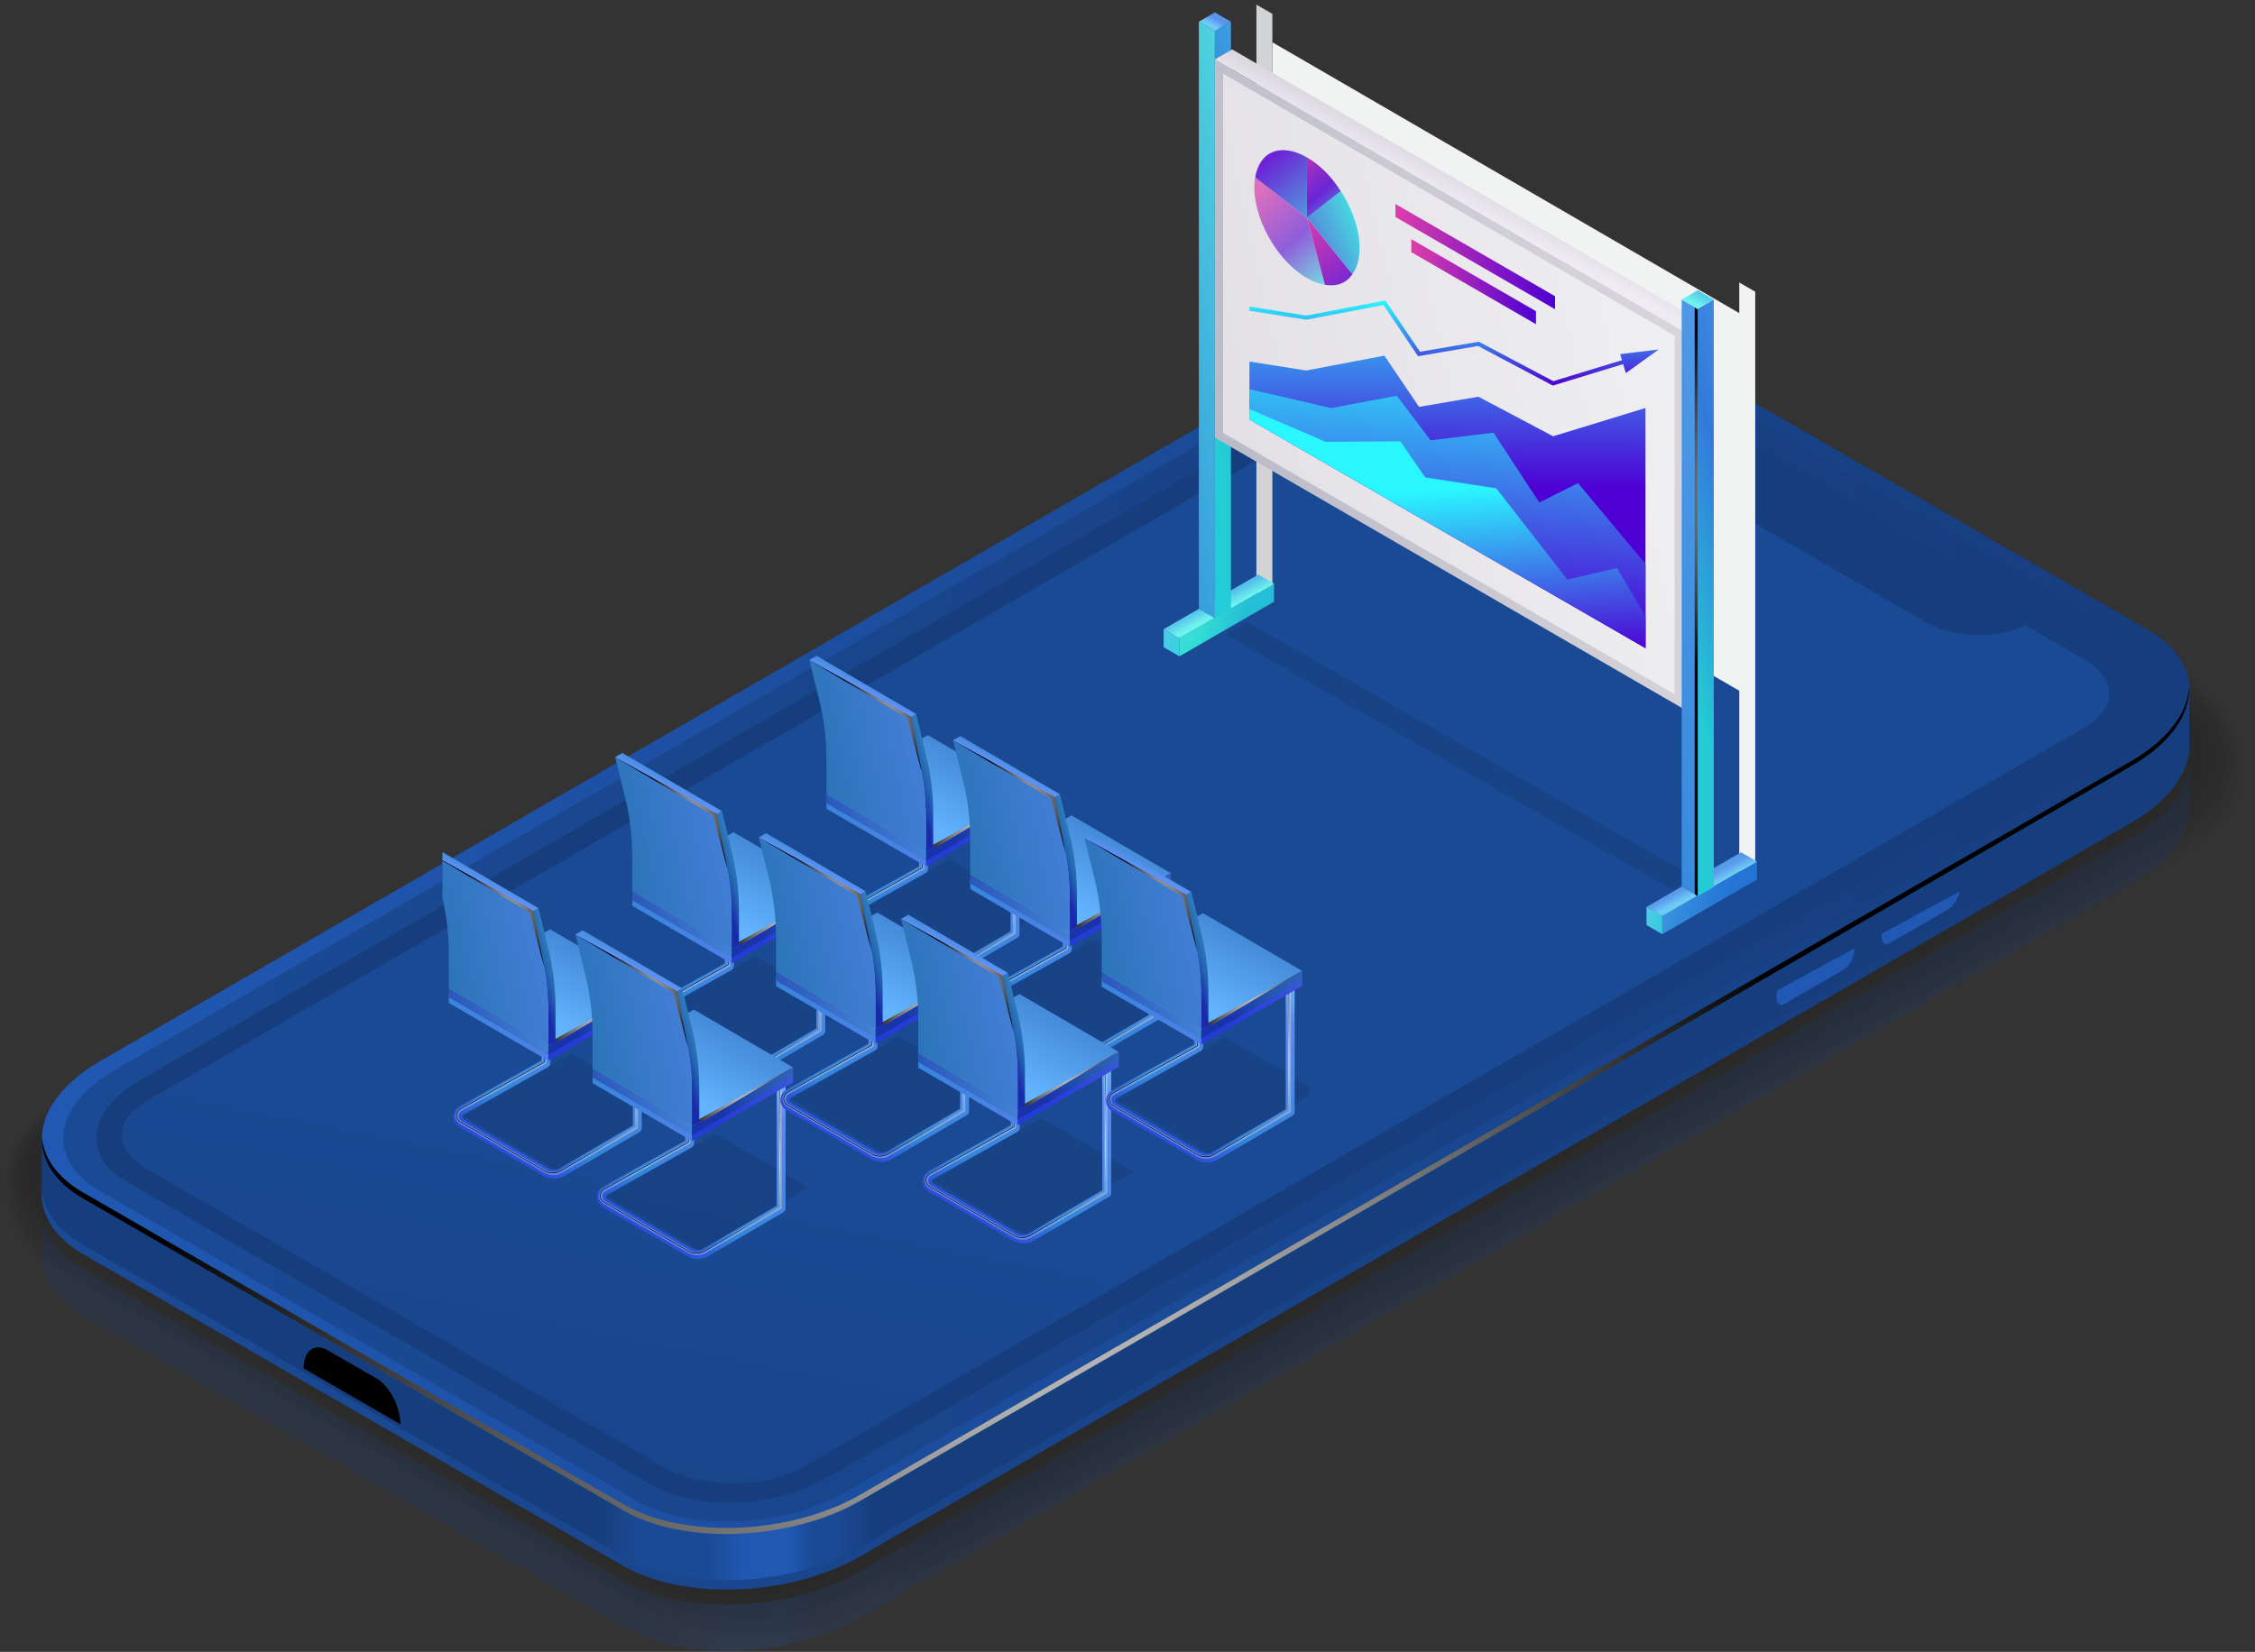 <?xml version="1.0" encoding="UTF-8"?> <svg xmlns="http://www.w3.org/2000/svg" width="464" height="340" viewBox="0 0 464 340" fill="none"><rect x="0" y="0" width="464" height="340" fill="#333333" stroke="none"/><g opacity="0.2"><path opacity="0.09" d="M287.213 68.248L11.569 226.908C4.641 230.905 0.711 237.2 0.744 244.161C0.778 251.766 5.552 258.883 13.889 263.701L127.431 329.259C127.62 329.359 133.171 332.546 133.382 332.601C140.376 336.431 149.08 338.363 157.562 338.019C164.412 338.019 172.151 335.643 177.069 332.812L451.192 175.028C458.12 171.031 462.05 164.736 462.017 157.775C461.984 150.17 457.21 143.043 448.883 138.235L330.701 70.002C328.236 68.581 324.805 67.026 321.941 66.105C317.223 64.595 312.105 63.696 306.909 63.651C299.426 63.573 292.576 65.161 287.225 68.259L287.213 68.248Z" fill="black"></path><path opacity="0.18" d="M287.435 68.713L11.791 227.374C5.14 231.215 1.432 237.188 1.499 243.794C1.566 250.977 6.129 257.738 14.111 262.345L128.197 328.215C128.563 328.426 133.781 331.379 134.203 331.512C141.375 335.231 150.246 336.93 158.528 336.241C164.701 336.241 173.327 333.144 177.757 330.59L450.359 173.684C457.01 169.842 460.718 163.869 460.651 157.263C460.584 150.08 456.021 143.319 448.039 138.701L330.567 70.877C328.347 69.601 324.472 67.769 321.907 66.925C317.244 65.382 312.171 64.383 307.019 64.283C299.603 64.138 292.742 65.659 287.435 68.724V68.713Z" fill="black"></path><path opacity="0.27" d="M287.658 69.191L12.013 227.852C5.652 231.527 2.143 237.2 2.243 243.439C2.343 250.212 6.695 256.606 14.322 261.014L128.941 327.183C129.485 327.494 134.37 330.225 135.014 330.425C142.364 334.033 151.412 335.487 159.494 334.466C164.979 334.466 174.516 330.647 178.446 328.371L449.527 172.33C455.889 168.655 459.397 162.982 459.286 156.742C459.186 149.97 454.834 143.575 447.207 139.168L330.445 71.755C328.469 70.612 324.15 68.514 321.875 67.736C317.278 66.16 312.249 65.072 307.131 64.916C299.781 64.694 292.898 66.16 287.647 69.191H287.658Z" fill="black"></path><path opacity="0.36" d="M287.879 69.667L12.234 228.328C6.15 231.836 2.864 237.21 2.997 243.083C3.13 249.433 7.271 255.462 14.554 259.67L129.706 326.149C130.439 326.571 134.991 329.08 135.834 329.336C143.373 332.833 152.576 334.054 160.47 332.677C165.266 332.677 175.702 328.125 179.144 326.138L448.704 170.974C454.777 167.466 458.075 162.093 457.941 156.22C457.808 149.869 453.667 143.83 446.384 139.633L330.333 72.631C328.612 71.632 323.838 69.256 321.862 68.546C317.321 66.936 312.348 65.748 307.263 65.537C299.969 65.248 293.085 66.647 287.879 69.645V69.667Z" fill="black"></path><path opacity="0.45" d="M288.101 70.146L12.457 228.807C6.661 232.148 3.575 237.222 3.752 242.729C3.919 248.657 7.849 254.331 14.777 258.338L130.461 325.129C131.372 325.651 135.591 327.938 136.656 328.271C144.372 331.646 153.743 332.645 161.447 330.924C165.555 330.924 176.891 325.651 179.844 323.952L447.883 169.666C453.679 166.324 456.765 161.25 456.587 155.743C456.421 149.815 452.491 144.142 445.563 140.134L330.223 73.543C328.746 72.688 323.539 70.024 321.84 69.402C317.355 67.77 312.437 66.471 307.385 66.216C300.158 65.849 293.252 67.181 288.101 70.157V70.146Z" fill="black"></path><path opacity="0.55" d="M288.323 70.623L12.678 229.272C7.172 232.459 4.296 237.211 4.496 242.362C4.696 247.869 8.415 253.187 14.999 256.983L131.216 324.085C132.315 324.718 136.201 326.772 137.467 327.171C145.36 330.435 154.908 331.19 162.413 329.136C165.844 329.136 178.067 323.141 180.521 321.72L447.051 168.31C452.557 165.124 455.433 160.372 455.233 155.221C455.033 149.714 451.314 144.396 444.741 140.6L330.111 74.419C328.879 73.709 323.228 70.745 321.829 70.212C317.399 68.546 312.537 67.148 307.507 66.837C300.335 66.404 293.43 67.669 288.323 70.612V70.623Z" fill="black"></path><path opacity="0.64" d="M288.545 71.09L12.901 229.751C7.672 232.771 5.018 237.223 5.251 242.008C5.496 247.092 8.993 252.044 15.221 255.641L131.983 323.053C133.259 323.786 136.812 325.629 138.3 326.084C146.371 329.237 156.085 329.759 163.402 327.361C166.144 327.361 179.267 320.633 181.232 319.501L446.24 166.968C451.47 163.948 454.123 159.496 453.89 154.711C453.657 149.626 450.148 144.675 443.92 141.078L330.001 75.309C329.013 74.742 322.929 71.478 321.807 71.045C317.422 69.347 312.615 67.848 307.63 67.493C300.525 66.982 293.597 68.192 288.545 71.101V71.09Z" fill="black"></path><path opacity="0.73" d="M288.767 71.566L13.123 230.227C8.182 233.08 5.729 237.232 5.995 241.651C6.273 246.314 9.559 250.91 15.432 254.307L132.726 322.03C134.181 322.874 137.411 324.484 139.11 325.006C147.359 328.048 157.24 328.336 164.368 325.594C166.421 325.594 180.443 318.145 181.92 317.29L445.408 165.623C450.348 162.77 452.802 158.618 452.535 154.199C452.258 149.536 448.971 144.94 443.098 141.542L329.89 76.184C329.146 75.762 322.629 72.187 321.796 71.854C317.466 70.122 312.715 68.524 307.763 68.113C300.713 67.535 293.785 68.668 288.789 71.555L288.767 71.566Z" fill="black"></path><path opacity="0.82" d="M288.978 72.043L13.345 230.704C8.682 233.391 6.451 237.243 6.75 241.307C7.061 245.548 10.136 249.778 15.665 252.975L133.493 320.998C135.136 321.942 138.022 323.33 139.932 323.929C148.358 326.86 158.406 326.916 165.334 323.829C166.71 323.829 181.632 315.658 182.609 315.092L444.575 164.302C449.238 161.615 451.47 157.763 451.17 153.711C450.859 149.459 447.784 145.229 442.255 142.042L329.757 77.084C329.268 76.795 322.307 72.92 321.752 72.698C317.478 70.933 312.781 69.234 307.863 68.779C300.88 68.124 293.93 69.201 288.989 72.065L288.978 72.043Z" fill="black"></path><path opacity="0.91" d="M289.201 72.521L13.556 231.182C9.182 233.714 7.15 237.244 7.494 240.952C7.839 244.782 10.703 248.646 15.877 251.632L134.237 319.966C136.057 321.021 138.622 322.187 140.743 322.842C149.347 325.662 159.572 325.484 166.3 322.053C166.988 322.053 182.809 313.15 183.297 312.872L443.743 162.959C448.117 160.428 450.149 156.898 449.805 153.201C449.46 149.37 446.596 145.507 441.422 142.52L329.635 77.972C329.391 77.828 321.996 73.643 321.719 73.52C317.489 71.722 312.859 69.923 307.974 69.413C301.047 68.68 294.097 69.701 289.201 72.532V72.521Z" fill="black"></path><path d="M167.277 320.266L442.922 161.605C451.193 156.831 450.16 148.482 440.612 142.976L321.719 74.331C312.16 68.813 297.716 68.214 289.445 72.988L13.778 231.649C5.507 236.423 6.54 244.771 16.099 250.278L134.992 318.923C144.551 324.441 158.995 325.04 167.266 320.266H167.277Z" fill="black"></path></g><path d="M128.219 322.277L17.064 258.106C4.53 250.867 6.095 238.222 20.572 229.862L281.962 78.951C296.439 70.591 318.343 69.68 330.878 76.919L442.033 141.1C454.567 148.339 453.002 160.984 438.524 169.344L177.146 320.256C162.669 328.616 140.764 329.526 128.23 322.288L128.219 322.277Z" fill="url(#paint0_linear_853_11261)"></path><path d="M128.219 320.377L17.064 256.196C11.469 252.965 8.682 248.646 8.604 244.117C8.604 243.717 8.604 235.002 8.649 234.602C9.104 229.362 13.145 232.249 20.584 227.952L281.962 77.04C296.439 68.68 318.344 67.77 330.878 75.009L442.033 139.19C447.628 142.421 450.415 136.737 450.493 141.255C450.493 141.655 450.493 152.046 450.448 152.435C450.004 157.686 445.963 163.126 438.514 167.423L177.135 318.335C162.658 326.695 140.754 327.605 128.219 320.366V320.377Z" fill="url(#paint1_linear_853_11261)"></path><path d="M128.219 310.852L17.064 246.67C4.53 239.432 6.095 226.787 20.572 218.427L281.962 67.515C296.439 59.155 318.343 58.245 330.878 65.483L442.033 129.665C454.567 136.903 453.002 149.549 438.524 157.909L177.146 308.82C162.669 317.18 140.764 318.091 128.23 310.852H128.219Z" fill="url(#paint2_linear_853_11261)"></path><path opacity="0.2" d="M450.503 155.798C450.492 155.155 450.414 154.733 450.292 154.455C451.414 160.572 447.406 167.322 438.524 172.452L177.146 323.363C162.668 331.723 140.764 332.634 128.23 325.395L17.064 261.213C11.657 258.094 8.881 253.964 8.637 249.601C8.604 251.466 8.593 258.305 8.604 258.66C8.681 263.19 11.468 267.497 17.064 270.739L128.218 334.921C140.753 342.159 162.657 341.249 177.135 332.889L438.513 181.977C445.962 177.681 450.004 172.241 450.448 166.989C450.481 166.59 450.492 156.198 450.492 155.798H450.503Z" fill="url(#paint3_linear_853_11261)"></path><path style="mix-blend-mode:color-dodge" d="M17.065 245.416L128.219 309.597C140.754 316.836 162.658 315.925 177.136 307.565L438.514 156.654C446.13 152.257 450.171 146.662 450.471 141.311C450.782 147.039 446.729 153.168 438.514 157.908L177.136 308.82C162.658 317.18 140.754 318.09 128.219 310.852L17.065 246.67C11.125 243.239 8.36 238.599 8.627 233.78C8.871 238.144 11.647 242.296 17.065 245.427V245.416Z" fill="url(#paint4_radial_853_11261)"></path><path d="M23.514 220.302L285.214 69.213C297.904 61.886 317.111 61.086 328.102 67.437L438.668 131.274C449.659 137.614 448.283 148.705 435.593 156.032L173.893 307.121C161.192 314.449 141.996 315.248 131.005 308.898L20.439 245.06C9.447 238.71 10.824 227.63 23.514 220.302Z" fill="url(#paint5_linear_853_11261)"></path><path d="M28.588 222.479L288.989 72.144C299.614 66.016 315.679 65.35 324.883 70.657L433.095 133.128C442.299 138.446 441.144 147.717 430.52 153.856L170.118 304.202C159.494 310.341 143.429 310.996 134.225 305.689L26.012 243.206C16.809 237.888 17.963 228.618 28.588 222.479Z" fill="#163E7D"></path><path d="M416.786 126.256C411.446 129.342 402.764 129.32 397.391 126.223L336.839 91.262C331.466 88.165 331.444 83.146 336.784 80.06L323.939 72.644C315.268 67.637 301.246 67.614 292.631 72.588L29.365 224.588C20.75 229.562 20.794 237.655 29.465 242.662L135.169 303.691C143.839 308.698 157.861 308.72 166.477 303.746L429.753 151.747C438.369 146.773 438.324 138.679 429.653 133.672L416.797 126.256H416.786Z" fill="#163D7D"></path><path d="M150.901 305.323C156.419 305.323 161.559 304.102 165.39 301.893L428.655 149.893C432.108 147.895 434.017 145.364 434.017 142.766C434.017 140.168 432.075 137.57 428.555 135.538L416.731 128.71C414.011 130.009 410.659 130.709 407.139 130.709C403.087 130.709 399.245 129.776 396.315 128.089L335.763 93.128C332.466 91.218 330.645 88.565 330.645 85.645C330.645 83.713 331.445 81.892 332.943 80.338L322.863 74.51C318.977 72.267 313.759 71.023 308.197 71.023C302.634 71.023 297.539 72.245 293.708 74.454L30.432 226.443C26.968 228.441 25.069 230.972 25.069 233.57C25.069 236.168 27.012 238.766 30.532 240.798L136.235 301.826C140.121 304.069 145.339 305.312 150.901 305.312V305.323Z" fill="url(#paint6_linear_853_11261)"></path><path d="M389.153 194.756L401.277 187.761C402.787 186.884 404.019 184.542 404.019 182.532C404.019 180.512 402.787 179.59 401.277 180.456L389.153 187.45C387.643 188.327 386.411 190.67 386.411 192.68C386.411 194.689 387.643 195.622 389.153 194.745V194.756Z" fill="url(#paint7_linear_853_11261)"></path><path d="M389.153 194.756L401.277 187.761C402.787 186.884 404.019 184.542 404.019 182.532C404.019 180.512 402.787 179.59 401.277 180.456L389.153 187.45C387.643 188.327 386.411 190.67 386.411 192.68C386.411 194.689 387.643 195.622 389.153 194.745V194.756Z" fill="url(#paint8_linear_853_11261)"></path><path d="M388.065 194.368C388.276 194.368 388.531 194.29 388.798 194.134L400.921 187.14C402.209 186.396 403.297 184.276 403.297 182.522C403.297 181.744 403.053 180.834 402.365 180.834C402.154 180.834 401.898 180.912 401.643 181.067L389.531 188.062C388.243 188.805 387.144 190.915 387.144 192.68C387.144 193.457 387.388 194.368 388.076 194.368H388.065Z" fill="url(#paint9_linear_853_11261)"></path><path d="M367.525 207.246L379.638 200.252C381.159 199.374 382.38 197.032 382.38 195.022C382.38 193.002 381.159 192.08 379.638 192.946L367.525 199.941C366.016 200.818 364.783 203.16 364.783 205.17C364.783 207.19 366.004 208.112 367.525 207.246Z" fill="url(#paint10_linear_853_11261)"></path><path d="M367.525 207.246L379.638 200.252C381.159 199.374 382.38 197.032 382.38 195.022C382.38 193.002 381.159 192.08 379.638 192.946L367.525 199.941C366.016 200.818 364.783 203.16 364.783 205.17C364.783 207.19 366.004 208.112 367.525 207.246Z" fill="url(#paint11_linear_853_11261)"></path><path d="M366.438 206.858C366.649 206.858 366.905 206.78 367.171 206.625L379.295 199.63C380.583 198.886 381.671 196.766 381.671 195.012C381.671 194.235 381.426 193.324 380.738 193.324C380.516 193.324 380.272 193.413 380.005 193.557L367.882 200.552C366.594 201.296 365.506 203.416 365.506 205.17C365.506 205.947 365.75 206.858 366.438 206.858Z" fill="url(#paint12_linear_853_11261)"></path><g style="mix-blend-mode:color-dodge"><path d="M261.934 260.082L438.525 157.675C445.974 153.368 450.015 147.939 450.459 142.688C450.47 142.51 450.482 140.401 450.493 138.047C450.493 138.091 450.493 148.949 450.459 149.349C450.015 154.6 445.974 160.04 438.525 164.337L261.934 260.082Z" fill="#163D7D"></path></g><path d="M62.484 281.642L82.379 293.132C82.379 289.502 80.169 285.272 77.438 283.696L67.413 277.911C64.693 276.335 62.473 278.011 62.473 281.642H62.484Z" fill="black"></path><g style="mix-blend-mode:multiply" opacity="0.1"><path d="M252.107 130.551L344.222 183.186L348.663 180.566L256.537 127.953L252.107 130.551Z" fill="black"></path></g><g style="mix-blend-mode:multiply"><path d="M258.524 121.847L261.811 123.756V2.854L258.524 0.955V121.847Z" fill="#D1D3D4"></path><path d="M357.878 58.143V64.449L261.822 8.705V86.553L357.878 142.164V179.034L361.164 180.944V60.041L357.878 58.143Z" fill="#F1F2F2"></path></g><path d="M242.692 131.361V135.092L239.439 133.215V129.496L242.692 131.361Z" fill="url(#paint13_linear_853_11261)"></path><path d="M242.682 131.362V135.093L262.144 123.846V120.127L242.682 131.362Z" fill="url(#paint14_linear_853_11261)"></path><path d="M262.143 120.126L242.681 131.362L239.439 129.496L258.924 118.25L262.143 120.126Z" fill="url(#paint15_linear_853_11261)"></path><path d="M249.965 6.382V127.274L253.284 125.364V4.473L249.965 6.382Z" fill="url(#paint16_linear_853_11261)"></path><path d="M249.975 6.382V127.274L246.678 125.364V4.473L249.975 6.382Z" fill="url(#paint17_linear_853_11261)"></path><path d="M246.678 4.473L249.975 6.383L253.284 4.473L249.975 2.553L246.678 4.473Z" fill="url(#paint18_linear_853_11261)"></path><path d="M346.254 68.112V145.827L349.862 143.851V66.014L346.254 68.112Z" fill="url(#paint19_linear_853_11261)"></path><path d="M346.276 68.112V145.827L249.976 90.072V12.234L346.276 68.112Z" fill="url(#paint20_linear_853_11261)"></path><path d="M251.674 89.095V15.166L344.588 69.089V142.885L251.674 89.095Z" fill="url(#paint21_linear_853_11261)"></path><path d="M249.976 12.235L346.276 68.112L349.862 66.014L253.539 10.17L249.976 12.235Z" fill="url(#paint22_linear_853_11261)"></path><path d="M342.046 188.548V192.278L338.793 190.402V186.672L342.046 188.548Z" fill="url(#paint23_linear_853_11261)"></path><path d="M342.034 188.549V192.28L361.507 181.022V177.303L342.034 188.549Z" fill="url(#paint24_linear_853_11261)"></path><path d="M361.508 177.302L342.035 188.549L338.793 186.672L358.277 175.426L361.508 177.302Z" fill="url(#paint25_linear_853_11261)"></path><path d="M349.317 63.56V184.463L352.637 182.553V61.65L349.317 63.56Z" fill="url(#paint26_linear_853_11261)"></path><path d="M349.329 63.559V184.461L346.031 182.552V61.66L349.329 63.559Z" fill="url(#paint27_linear_853_11261)"></path><path d="M346.031 61.661L349.329 63.559L352.637 61.65L349.329 59.74L346.031 61.661Z" fill="url(#paint28_linear_853_11261)"></path><path style="mix-blend-mode:color-dodge" d="M348.707 63.283V183.986L349.329 184.463V63.705L348.707 63.283Z" fill="url(#paint29_radial_853_11261)"></path><path d="M257.092 74.416V86.34L338.582 133.391V83.975L319.575 89.793L304.209 81.655L291.986 83.742L284.858 73.195L268.782 76.26L257.092 74.416Z" fill="url(#paint30_linear_853_11261)"></path><path d="M341.302 71.93L333.375 72.885L333.752 74.129L319.619 78.447L304.276 70.332L292.186 72.397L285.058 61.85L268.771 64.947L257.159 63.104L257.025 63.948L268.794 65.802L284.67 62.782L291.786 73.318L304.132 71.209L319.375 79.28L319.531 79.358L333.986 74.939L334.541 76.793L341.302 71.93Z" fill="url(#paint31_linear_853_11261)"></path><path d="M257.092 80.103V86.343L338.582 133.394V116.063L324.693 99.432L316.744 103.429L307.307 89.052L294.362 90.628L287.401 81.447L273.9 83.989L257.092 80.103Z" fill="url(#paint32_linear_853_11261)"></path><path d="M257.092 84.188V86.341L338.582 133.392V126.842L332.731 116.917L322.495 119.281L307.884 100.508L293.263 98.265L288.145 90.838L272.801 90.938L257.092 84.188Z" fill="url(#paint33_linear_853_11261)"></path><path d="M319.975 60.973L287.135 41.988V44.664L319.975 63.649V60.973Z" fill="url(#paint34_linear_853_11261)"></path><path d="M316.044 64.048L290.398 49.227V51.902L316.044 66.724V64.048Z" fill="url(#paint35_linear_853_11261)"></path><path opacity="0.7" d="M268.927 44.82L272.624 58.62C267.006 57.721 260.8 50.815 258.757 43.199C258.08 40.657 257.925 38.569 258.269 36.516L268.927 44.82Z" fill="url(#paint36_linear_853_11261)"></path><path d="M268.927 44.82L278.297 56.433C276.976 58.298 275.122 59.02 272.624 58.62L268.927 44.82Z" fill="url(#paint37_linear_853_11261)"></path><path d="M268.927 44.82L275.877 39.324C279.94 45.586 280.94 52.691 278.286 56.433L268.916 44.82H268.927Z" fill="url(#paint38_linear_853_11261)"></path><path d="M268.927 44.819V32.406C271.58 33.938 273.845 36.192 275.877 39.323L268.927 44.819Z" fill="url(#paint39_linear_853_11261)"></path><path d="M268.927 44.819L258.269 36.515C259.19 31.053 263.62 29.343 268.927 32.407V44.819Z" fill="url(#paint40_linear_853_11261)"></path><g clip-path="url(#clip0_853_11261)"><g style="mix-blend-mode:multiply" opacity="0.1"><path d="M95.356 229.694L114.419 240.818L136.734 227.862L117.661 216.76L95.356 229.694Z" fill="black"></path></g><path d="M113.964 242.605C113.22 242.605 112.476 242.417 111.81 242.028L94.48 231.97C93.714 231.525 93.259 230.726 93.27 229.838C93.27 228.95 93.747 228.161 94.524 227.728L111.388 218.292V208.944C111.388 208.433 111.799 208.022 112.31 208.022C112.821 208.022 113.231 208.433 113.231 208.944V218.836C113.231 219.169 113.054 219.48 112.765 219.635L95.424 229.338C95.146 229.494 95.113 229.76 95.113 229.86C95.113 229.96 95.135 230.226 95.412 230.382L112.743 240.44C113.509 240.885 114.453 240.885 115.219 240.44L130.218 231.67V206.423C130.218 205.913 130.629 205.502 131.139 205.502C131.65 205.502 132.061 205.913 132.061 206.423V232.203C132.061 232.525 131.883 232.824 131.605 232.991L116.151 242.028C115.485 242.417 114.73 242.616 113.986 242.616L113.964 242.605Z" fill="url(#paint41_linear_853_11261)"></path><path opacity="0.3" d="M113.809 241.829C113.165 241.829 112.521 241.652 111.966 241.33L94.635 231.271C94.058 230.938 93.714 230.339 93.725 229.673C93.725 229.006 94.08 228.418 94.669 228.096L111.855 218.482V208.767C111.855 208.601 111.988 208.456 112.166 208.456C112.343 208.456 112.476 208.59 112.476 208.767V218.659C112.476 218.77 112.421 218.87 112.321 218.926L94.979 228.629C94.591 228.84 94.358 229.24 94.358 229.684C94.358 230.128 94.58 230.527 94.957 230.749L112.288 240.808C112.754 241.075 113.287 241.219 113.82 241.219C114.353 241.219 114.897 241.075 115.374 240.797L130.673 231.849V206.247C130.673 206.08 130.806 205.947 130.973 205.947C131.139 205.947 131.283 206.08 131.283 206.247V232.026C131.283 232.137 131.228 232.237 131.128 232.293L115.674 241.33C115.108 241.663 114.475 241.841 113.82 241.841L113.809 241.829Z" fill="white"></path><path style="mix-blend-mode:color-dodge" d="M113.73 241.484C113.131 241.484 112.531 241.328 112.009 241.017L94.679 230.959C94.179 230.67 93.891 230.148 93.891 229.571C93.891 228.994 94.201 228.483 94.701 228.205L112.009 218.524V208.666C112.009 208.666 112.032 208.61 112.076 208.61C112.109 208.61 112.131 208.643 112.131 208.666V218.558C112.131 218.558 112.12 218.602 112.098 218.613L94.757 228.316C94.29 228.572 94.013 229.049 94.002 229.582C94.002 230.115 94.268 230.592 94.723 230.859L112.054 240.917C112.553 241.206 113.131 241.361 113.719 241.361C114.308 241.361 114.885 241.206 115.396 240.906L130.816 231.891V206.156C130.816 206.156 130.85 206.09 130.872 206.09C130.905 206.09 130.927 206.123 130.927 206.156V231.936L115.451 241.017C114.929 241.328 114.33 241.495 113.719 241.495L113.73 241.484Z" fill="url(#paint42_radial_853_11261)"></path><path d="M112.776 216.427V218.292L133.615 206.246V204.314L112.776 216.427Z" fill="url(#paint43_linear_853_11261)"></path><path d="M112.787 216.428V218.293L92.359 206.436V204.504L112.787 216.428Z" fill="url(#paint44_linear_853_11261)"></path><path d="M112.776 215.273V217.149L133.615 205.104V203.172L112.776 215.273Z" fill="url(#paint45_linear_853_11261)"></path><path d="M112.787 215.272V217.148L92.359 205.291V203.359L112.787 215.272Z" fill="url(#paint46_linear_853_11261)"></path><path d="M92.359 203.36L112.787 215.272L133.615 203.171L113.176 191.27L92.359 203.36Z" fill="url(#paint47_linear_853_11261)"></path><path style="mix-blend-mode:color-dodge" d="M112.643 214.74L115.263 214.141L133.615 203.172L112.643 214.74Z" fill="url(#paint48_radial_853_11261)"></path><path d="M112.821 195.177L110.778 186.906L109.257 187.794L111.3 196.032C112.288 200.029 112.787 204.137 112.787 208.267V215.294L114.308 214.462V207.334C114.297 203.238 113.798 199.163 112.821 195.188V195.177Z" fill="url(#paint49_linear_853_11261)"></path><path d="M109.268 187.794L88.817 175.814L90.871 184.13C91.859 188.116 92.348 192.212 92.348 196.32V203.37L112.798 215.294V208.266C112.798 204.136 112.298 200.028 111.299 196.031L109.268 187.805V187.794Z" fill="url(#paint50_linear_853_11261)"></path><path d="M88.817 175.815L109.268 187.794L110.777 186.906L90.316 174.949L88.817 175.815Z" fill="url(#paint51_linear_853_11261)"></path><path style="mix-blend-mode:color-dodge" d="M88.817 175.814L109.701 187.438L111.999 199.107L108.968 187.805L88.817 175.814Z" fill="url(#paint52_radial_853_11261)"></path><g style="mix-blend-mode:multiply" opacity="0.1"><path d="M133.104 209.709L152.167 220.834L174.482 207.878L155.409 196.775L133.104 209.709Z" fill="black"></path></g><path d="M151.712 222.621C150.968 222.621 150.225 222.432 149.558 222.044L132.228 211.985C131.462 211.541 131.007 210.742 131.018 209.854C131.018 208.965 131.495 208.177 132.272 207.744L149.137 198.307V188.959C149.137 188.449 149.547 188.038 150.058 188.038C150.569 188.038 150.979 188.449 150.979 188.959V198.851C150.979 199.184 150.802 199.495 150.513 199.651L133.172 209.354C132.894 209.509 132.861 209.776 132.861 209.876C132.861 209.976 132.883 210.242 133.16 210.398L150.491 220.456C151.257 220.9 152.201 220.9 152.967 220.456L167.966 211.685V186.439C167.966 185.928 168.377 185.518 168.887 185.518C169.398 185.518 169.809 185.928 169.809 186.439V212.218C169.809 212.54 169.631 212.84 169.354 213.007L153.899 222.044C153.233 222.432 152.478 222.632 151.734 222.632L151.712 222.621Z" fill="url(#paint53_linear_853_11261)"></path><path opacity="0.3" d="M151.557 221.845C150.913 221.845 150.269 221.667 149.714 221.345L132.383 211.287C131.806 210.954 131.462 210.354 131.473 209.688C131.473 209.022 131.828 208.434 132.417 208.112L149.603 198.497V188.783C149.603 188.616 149.736 188.472 149.914 188.472C150.091 188.472 150.224 188.605 150.224 188.783V198.675C150.224 198.786 150.169 198.886 150.069 198.941L132.727 208.645C132.339 208.856 132.106 209.255 132.106 209.699C132.106 210.143 132.328 210.543 132.705 210.765L150.036 220.824C150.502 221.09 151.035 221.234 151.568 221.234C152.101 221.234 152.645 221.09 153.122 220.813L168.421 211.864V186.263C168.421 186.096 168.554 185.963 168.721 185.963C168.887 185.963 169.032 186.096 169.032 186.263V212.042C169.032 212.153 168.976 212.253 168.876 212.308L153.422 221.345C152.856 221.679 152.223 221.856 151.568 221.856L151.557 221.845Z" fill="white"></path><path style="mix-blend-mode:color-dodge" d="M151.478 221.499C150.879 221.499 150.279 221.344 149.757 221.033L132.427 210.974C131.927 210.686 131.639 210.164 131.639 209.587C131.639 209.009 131.95 208.499 132.449 208.221L149.757 198.54V188.681C149.757 188.681 149.78 188.626 149.824 188.626C149.857 188.626 149.88 188.659 149.88 188.681V198.573C149.88 198.573 149.868 198.618 149.846 198.629L132.505 208.332C132.038 208.587 131.761 209.065 131.75 209.598C131.75 210.131 132.016 210.608 132.471 210.874L149.802 220.933C150.301 221.222 150.879 221.377 151.467 221.377C152.056 221.377 152.633 221.222 153.144 220.922L168.564 211.907V186.172C168.564 186.172 168.598 186.105 168.62 186.105C168.653 186.105 168.675 186.139 168.675 186.172V211.951L153.199 221.033C152.677 221.344 152.078 221.51 151.467 221.51L151.478 221.499Z" fill="url(#paint54_radial_853_11261)"></path><path d="M150.524 196.443V198.308L171.363 186.262V184.33L150.524 196.443Z" fill="url(#paint55_linear_853_11261)"></path><path d="M150.535 196.443V198.308L130.107 186.451V184.52L150.535 196.443Z" fill="url(#paint56_linear_853_11261)"></path><path d="M150.524 195.289V197.165L171.363 185.119V183.188L150.524 195.289Z" fill="url(#paint57_linear_853_11261)"></path><path d="M150.535 195.288V197.164L130.107 185.307V183.375L150.535 195.288Z" fill="url(#paint58_linear_853_11261)"></path><path d="M130.107 183.375L150.535 195.288L171.363 183.187L150.924 171.285L130.107 183.375Z" fill="url(#paint59_linear_853_11261)"></path><path style="mix-blend-mode:color-dodge" d="M150.391 194.756L153.011 194.156L171.363 183.188L150.391 194.756Z" fill="url(#paint60_radial_853_11261)"></path><path d="M150.569 175.193L148.526 166.922L147.005 167.81L149.048 176.048C150.036 180.045 150.535 184.152 150.535 188.282V195.31L152.056 194.477V187.35C152.045 183.253 151.546 179.179 150.569 175.204V175.193Z" fill="url(#paint61_linear_853_11261)"></path><path d="M147.016 167.809L126.565 155.83L128.619 164.146C129.607 168.131 130.096 172.228 130.096 176.336V183.386L150.546 195.309V188.282C150.546 184.152 150.047 180.044 149.047 176.047L147.016 167.82V167.809Z" fill="url(#paint62_linear_853_11261)"></path><path d="M126.565 155.831L147.016 167.81L148.526 166.922L128.064 154.965L126.565 155.831Z" fill="url(#paint63_linear_853_11261)"></path><path style="mix-blend-mode:color-dodge" d="M126.565 155.83L147.449 167.454L149.747 179.122L146.716 167.82L126.565 155.83Z" fill="url(#paint64_radial_853_11261)"></path><g style="mix-blend-mode:multiply" opacity="0.1"><path d="M173.072 189.727L192.135 200.851L214.45 187.895L195.377 176.793L173.072 189.727Z" fill="black"></path></g><path d="M191.68 202.639C190.936 202.639 190.192 202.45 189.526 202.061L172.196 192.003C171.43 191.559 170.974 190.759 170.986 189.871C170.986 188.983 171.463 188.195 172.24 187.762L189.104 178.325V168.977C189.104 168.466 189.515 168.055 190.026 168.055C190.536 168.055 190.947 168.466 190.947 168.977V178.869C190.947 179.202 190.77 179.513 190.481 179.668L173.139 189.371C172.862 189.527 172.829 189.793 172.829 189.893C172.829 189.993 172.851 190.26 173.128 190.415L190.459 200.474C191.225 200.918 192.168 200.918 192.935 200.474L207.934 191.703V166.457C207.934 165.946 208.344 165.535 208.855 165.535C209.366 165.535 209.777 165.946 209.777 166.457V192.236C209.777 192.558 209.599 192.858 209.321 193.024L193.867 202.061C193.201 202.45 192.446 202.65 191.702 202.65L191.68 202.639Z" fill="url(#paint65_linear_853_11261)"></path><path opacity="0.3" d="M191.525 201.863C190.881 201.863 190.237 201.685 189.682 201.363L172.351 191.304C171.774 190.971 171.43 190.372 171.441 189.706C171.441 189.04 171.796 188.451 172.384 188.129L189.571 178.515V168.8C189.571 168.634 189.704 168.49 189.881 168.49C190.059 168.49 190.192 168.623 190.192 168.8V178.692C190.192 178.803 190.137 178.903 190.037 178.959L172.695 188.662C172.307 188.873 172.074 189.273 172.074 189.717C172.074 190.161 172.296 190.561 172.673 190.783L190.004 200.841C190.47 201.108 191.003 201.252 191.536 201.252C192.069 201.252 192.613 201.108 193.09 200.83L208.389 191.882V166.28C208.389 166.114 208.522 165.98 208.688 165.98C208.855 165.98 208.999 166.114 208.999 166.28V192.059C208.999 192.17 208.944 192.27 208.844 192.326L193.39 201.363C192.823 201.696 192.191 201.874 191.536 201.874L191.525 201.863Z" fill="white"></path><path style="mix-blend-mode:color-dodge" d="M191.446 201.517C190.846 201.517 190.247 201.361 189.725 201.05L172.395 190.992C171.895 190.703 171.606 190.181 171.606 189.604C171.606 189.027 171.917 188.516 172.417 188.239L189.725 178.557V168.699C189.725 168.699 189.747 168.643 189.792 168.643C189.825 168.643 189.847 168.677 189.847 168.699V178.591C189.847 178.591 189.836 178.635 189.814 178.646L172.472 188.35C172.006 188.605 171.729 189.082 171.717 189.615C171.717 190.148 171.984 190.626 172.439 190.892L189.77 200.951C190.269 201.239 190.846 201.395 191.435 201.395C192.023 201.395 192.601 201.239 193.111 200.939L208.532 191.924V166.19C208.532 166.19 208.566 166.123 208.588 166.123C208.621 166.123 208.643 166.156 208.643 166.19V191.969L193.167 201.05C192.645 201.361 192.046 201.528 191.435 201.528L191.446 201.517Z" fill="url(#paint66_radial_853_11261)"></path><path d="M190.492 176.46V178.325L211.331 166.279V164.348L190.492 176.46Z" fill="url(#paint67_linear_853_11261)"></path><path d="M190.503 176.461V178.326L170.075 166.469V164.537L190.503 176.461Z" fill="url(#paint68_linear_853_11261)"></path><path d="M190.492 175.306V177.183L211.331 165.137V163.205L190.492 175.306Z" fill="url(#paint69_linear_853_11261)"></path><path d="M190.503 175.305V177.181L170.075 165.324V163.393L190.503 175.305Z" fill="url(#paint70_linear_853_11261)"></path><path d="M170.075 163.393L190.503 175.306L211.331 163.204L190.892 151.303L170.075 163.393Z" fill="url(#paint71_linear_853_11261)"></path><path style="mix-blend-mode:color-dodge" d="M190.358 174.774L192.979 174.174L211.33 163.205L190.358 174.774Z" fill="url(#paint72_radial_853_11261)"></path><path d="M190.536 155.211L188.494 146.939L186.973 147.828L189.015 156.065C190.004 160.062 190.503 164.17 190.503 168.3V175.328L192.024 174.495V167.367C192.013 163.271 191.513 159.196 190.536 155.222V155.211Z" fill="url(#paint73_linear_853_11261)"></path><path d="M186.983 147.827L166.533 135.848L168.587 144.163C169.575 148.149 170.064 152.246 170.064 156.353V163.403L190.514 175.327V168.299C190.514 164.169 190.014 160.061 189.015 156.065L186.983 147.838V147.827Z" fill="url(#paint74_linear_853_11261)"></path><path d="M166.533 135.848L186.983 147.828L188.493 146.939L168.032 134.982L166.533 135.848Z" fill="url(#paint75_linear_853_11261)"></path><path style="mix-blend-mode:color-dodge" d="M166.533 135.848L187.416 147.472L189.715 159.14L186.684 147.838L166.533 135.848Z" fill="url(#paint76_radial_853_11261)"></path><g style="mix-blend-mode:multiply" opacity="0.1"><path d="M124.933 246.213L143.995 257.338L166.31 244.381L147.237 233.279L124.933 246.213Z" fill="black"></path></g><path d="M143.54 259.125C142.796 259.125 142.053 258.936 141.387 258.548L124.056 248.489C123.29 248.045 122.835 247.246 122.846 246.357C122.846 245.469 123.323 244.681 124.1 244.248L140.965 234.811V225.463C140.965 224.952 141.375 224.542 141.886 224.542C142.397 224.542 142.808 224.952 142.808 225.463V235.355C142.808 235.688 142.63 235.999 142.341 236.155L125 245.858C124.722 246.013 124.689 246.28 124.689 246.38C124.689 246.48 124.711 246.746 124.989 246.901L142.319 256.96C143.085 257.404 144.029 257.404 144.795 256.96L159.794 248.189V222.943C159.794 222.432 160.205 222.021 160.715 222.021C161.226 222.021 161.637 222.432 161.637 222.943V248.722C161.637 249.044 161.459 249.344 161.182 249.51L145.727 258.548C145.061 258.936 144.306 259.136 143.563 259.136L143.54 259.125Z" fill="url(#paint77_linear_853_11261)"></path><path opacity="0.3" d="M143.385 258.349C142.741 258.349 142.097 258.171 141.542 257.849L124.211 247.791C123.634 247.458 123.29 246.858 123.301 246.192C123.301 245.526 123.656 244.938 124.245 244.616L141.431 235.001V225.287C141.431 225.12 141.564 224.976 141.742 224.976C141.919 224.976 142.053 225.109 142.053 225.287V235.179C142.053 235.29 141.997 235.39 141.897 235.445L124.556 245.149C124.167 245.359 123.934 245.759 123.934 246.203C123.934 246.647 124.156 247.047 124.533 247.269L141.864 257.328C142.33 257.594 142.863 257.738 143.396 257.738C143.929 257.738 144.473 257.594 144.95 257.316L160.249 248.368V222.767C160.249 222.6 160.382 222.467 160.549 222.467C160.715 222.467 160.86 222.6 160.86 222.767V248.546C160.86 248.657 160.804 248.757 160.704 248.812L145.25 257.849C144.684 258.182 144.051 258.36 143.396 258.36L143.385 258.349Z" fill="white"></path><path style="mix-blend-mode:color-dodge" d="M143.306 258.003C142.707 258.003 142.107 257.848 141.586 257.537L124.255 247.478C123.755 247.19 123.467 246.668 123.467 246.09C123.467 245.513 123.778 245.002 124.277 244.725L141.586 235.044V225.185C141.586 225.185 141.608 225.13 141.652 225.13C141.685 225.13 141.708 225.163 141.708 225.185V235.077C141.708 235.077 141.697 235.122 141.674 235.133L124.333 244.836C123.866 245.091 123.589 245.569 123.578 246.102C123.578 246.634 123.844 247.112 124.299 247.378L141.63 257.437C142.13 257.726 142.707 257.881 143.295 257.881C143.884 257.881 144.461 257.726 144.972 257.426L160.393 248.411V222.676C160.393 222.676 160.426 222.609 160.448 222.609C160.481 222.609 160.504 222.643 160.504 222.676V248.455L145.027 257.537C144.505 257.848 143.906 258.014 143.295 258.014L143.306 258.003Z" fill="url(#paint78_radial_853_11261)"></path><path d="M142.353 232.946V234.812L163.191 222.766V220.834L142.353 232.946Z" fill="url(#paint79_linear_853_11261)"></path><path d="M142.364 232.947V234.812L121.936 222.955V221.023L142.364 232.947Z" fill="url(#paint80_linear_853_11261)"></path><path d="M142.353 231.793V233.669L163.191 221.623V219.691L142.353 231.793Z" fill="url(#paint81_linear_853_11261)"></path><path d="M142.364 231.792V233.668L121.936 221.811V219.879L142.364 231.792Z" fill="url(#paint82_linear_853_11261)"></path><path d="M121.936 219.879L142.364 231.792L163.191 219.691L142.752 207.789L121.936 219.879Z" fill="url(#paint83_linear_853_11261)"></path><path style="mix-blend-mode:color-dodge" d="M142.219 231.26L144.839 230.66L163.191 219.691L142.219 231.26Z" fill="url(#paint84_radial_853_11261)"></path><path d="M142.397 211.697L140.354 203.426L138.833 204.314L140.876 212.552C141.864 216.549 142.363 220.656 142.363 224.786V231.814L143.884 230.981V223.854C143.873 219.757 143.374 215.683 142.397 211.708V211.697Z" fill="url(#paint85_linear_853_11261)"></path><path d="M138.844 204.313L118.394 192.334L120.447 200.65C121.436 204.635 121.924 208.732 121.924 212.84V219.89L142.374 231.813V224.786C142.374 220.656 141.875 216.548 140.875 212.551L138.844 204.324V204.313Z" fill="url(#paint86_linear_853_11261)"></path><path d="M118.394 192.335L138.844 204.314L140.354 203.426L119.892 191.469L118.394 192.335Z" fill="url(#paint87_linear_853_11261)"></path><path style="mix-blend-mode:color-dodge" d="M118.394 192.334L139.277 203.958L141.575 215.626L138.544 204.324L118.394 192.334Z" fill="url(#paint88_radial_853_11261)"></path><g style="mix-blend-mode:multiply" opacity="0.1"><path d="M162.681 226.231L181.743 237.355L204.058 224.399L184.985 213.297L162.681 226.231Z" fill="black"></path></g><path d="M181.288 239.142C180.545 239.142 179.801 238.954 179.135 238.565L161.804 228.507C161.038 228.063 160.583 227.263 160.594 226.375C160.594 225.487 161.071 224.699 161.848 224.266L178.713 214.829V205.481C178.713 204.97 179.123 204.559 179.634 204.559C180.145 204.559 180.556 204.97 180.556 205.481V215.373C180.556 215.706 180.378 216.017 180.089 216.172L162.748 225.875C162.47 226.031 162.437 226.297 162.437 226.397C162.437 226.497 162.459 226.764 162.737 226.919L180.067 236.978C180.833 237.422 181.777 237.422 182.543 236.978L197.542 228.207V202.961C197.542 202.45 197.953 202.039 198.463 202.039C198.974 202.039 199.385 202.45 199.385 202.961V228.74C199.385 229.062 199.207 229.361 198.93 229.528L183.476 238.565C182.809 238.954 182.054 239.154 181.311 239.154L181.288 239.142Z" fill="url(#paint89_linear_853_11261)"></path><path opacity="0.3" d="M181.133 238.367C180.489 238.367 179.845 238.189 179.29 237.867L161.959 227.808C161.382 227.475 161.038 226.876 161.049 226.21C161.049 225.544 161.404 224.955 161.993 224.633L179.179 215.019V205.304C179.179 205.138 179.312 204.993 179.49 204.993C179.667 204.993 179.801 205.127 179.801 205.304V215.196C179.801 215.307 179.745 215.407 179.645 215.463L162.304 225.166C161.915 225.377 161.682 225.777 161.682 226.221C161.682 226.665 161.904 227.065 162.281 227.287L179.612 237.345C180.078 237.612 180.611 237.756 181.144 237.756C181.677 237.756 182.221 237.612 182.698 237.334L197.997 228.386V202.784C197.997 202.618 198.13 202.484 198.297 202.484C198.463 202.484 198.608 202.618 198.608 202.784V228.563C198.608 228.674 198.552 228.774 198.452 228.83L182.998 237.867C182.432 238.2 181.799 238.378 181.144 238.378L181.133 238.367Z" fill="white"></path><path style="mix-blend-mode:color-dodge" d="M181.054 238.021C180.455 238.021 179.855 237.865 179.334 237.554L162.003 227.496C161.504 227.207 161.215 226.685 161.215 226.108C161.215 225.531 161.526 225.02 162.025 224.742L179.334 215.061V205.203C179.334 205.203 179.356 205.147 179.4 205.147C179.433 205.147 179.456 205.18 179.456 205.203V215.095C179.456 215.095 179.445 215.139 179.422 215.15L162.081 224.853C161.615 225.109 161.337 225.586 161.326 226.119C161.326 226.652 161.592 227.129 162.048 227.396L179.378 237.454C179.878 237.743 180.455 237.899 181.043 237.899C181.632 237.899 182.209 237.743 182.72 237.443L198.141 228.428V202.694C198.141 202.694 198.174 202.627 198.196 202.627C198.229 202.627 198.252 202.66 198.252 202.694V228.473L182.775 237.554C182.253 237.865 181.654 238.032 181.043 238.032L181.054 238.021Z" fill="url(#paint90_radial_853_11261)"></path><path d="M180.101 212.964V214.829L200.939 202.783V200.852L180.101 212.964Z" fill="url(#paint91_linear_853_11261)"></path><path d="M180.112 212.965V214.83L159.684 202.973V201.041L180.112 212.965Z" fill="url(#paint92_linear_853_11261)"></path><path d="M180.101 211.81V213.687L200.939 201.641V199.709L180.101 211.81Z" fill="url(#paint93_linear_853_11261)"></path><path d="M180.112 211.809V213.685L159.684 201.828V199.896L180.112 211.809Z" fill="url(#paint94_linear_853_11261)"></path><path d="M159.684 199.897L180.112 211.81L200.939 199.708L180.5 187.807L159.684 199.897Z" fill="url(#paint95_linear_853_11261)"></path><path style="mix-blend-mode:color-dodge" d="M179.967 211.277L182.587 210.678L200.939 199.709L179.967 211.277Z" fill="url(#paint96_radial_853_11261)"></path><path d="M180.145 191.714L178.102 183.443L176.581 184.332L178.624 192.569C179.612 196.566 180.112 200.674 180.112 204.804V211.832L181.633 210.999V203.871C181.621 199.775 181.122 195.7 180.145 191.726V191.714Z" fill="url(#paint97_linear_853_11261)"></path><path d="M176.592 184.331L156.142 172.352L158.196 180.667C159.184 184.653 159.672 188.749 159.672 192.857V199.907L180.122 211.831V204.803C180.122 200.673 179.623 196.565 178.623 192.569L176.592 184.342V184.331Z" fill="url(#paint98_linear_853_11261)"></path><path d="M156.142 172.352L176.592 184.332L178.102 183.443L157.64 171.486L156.142 172.352Z" fill="url(#paint99_linear_853_11261)"></path><path style="mix-blend-mode:color-dodge" d="M156.142 172.352L177.025 183.976L179.323 195.644L176.292 184.342L156.142 172.352Z" fill="url(#paint100_radial_853_11261)"></path><g style="mix-blend-mode:multiply" opacity="0.1"><path d="M202.648 206.247L221.711 217.371L244.026 204.415L224.953 193.312L202.648 206.247Z" fill="black"></path></g><path d="M221.256 219.158C220.512 219.158 219.768 218.969 219.102 218.581L201.772 208.522C201.006 208.078 200.551 207.279 200.562 206.391C200.562 205.502 201.039 204.714 201.816 204.281L218.68 194.844V185.496C218.68 184.986 219.091 184.575 219.602 184.575C220.113 184.575 220.523 184.986 220.523 185.496V195.388C220.523 195.721 220.346 196.032 220.057 196.188L202.716 205.891C202.438 206.046 202.405 206.313 202.405 206.413C202.405 206.513 202.427 206.779 202.704 206.935L220.035 216.993C220.801 217.437 221.745 217.437 222.511 216.993L237.51 208.222V182.976C237.51 182.465 237.92 182.055 238.431 182.055C238.942 182.055 239.353 182.465 239.353 182.976V208.755C239.353 209.077 239.175 209.377 238.897 209.544L223.443 218.581C222.777 218.969 222.022 219.169 221.278 219.169L221.256 219.158Z" fill="url(#paint101_linear_853_11261)"></path><path opacity="0.3" d="M221.101 218.382C220.457 218.382 219.813 218.205 219.258 217.883L201.927 207.824C201.35 207.491 201.006 206.891 201.017 206.225C201.017 205.559 201.372 204.971 201.961 204.649L219.147 195.034V185.32C219.147 185.153 219.28 185.009 219.458 185.009C219.635 185.009 219.768 185.142 219.768 185.32V195.212C219.768 195.323 219.713 195.423 219.613 195.478L202.271 205.182C201.883 205.393 201.65 205.792 201.65 206.236C201.65 206.681 201.872 207.08 202.249 207.302L219.58 217.361C220.046 217.627 220.579 217.772 221.112 217.772C221.645 217.772 222.189 217.627 222.666 217.35L237.965 208.401V182.8C237.965 182.633 238.098 182.5 238.265 182.5C238.431 182.5 238.575 182.633 238.575 182.8V208.579C238.575 208.69 238.52 208.79 238.42 208.845L222.966 217.883C222.4 218.216 221.767 218.393 221.112 218.393L221.101 218.382Z" fill="white"></path><path style="mix-blend-mode:color-dodge" d="M221.022 218.036C220.423 218.036 219.823 217.881 219.301 217.57L201.971 207.511C201.471 207.223 201.183 206.701 201.183 206.124C201.183 205.546 201.493 205.036 201.993 204.758L219.301 195.077V185.218C219.301 185.218 219.324 185.163 219.368 185.163C219.401 185.163 219.423 185.196 219.423 185.218V195.11C219.423 195.11 219.412 195.155 219.39 195.166L202.049 204.869C201.582 205.124 201.305 205.602 201.294 206.135C201.294 206.668 201.56 207.145 202.015 207.411L219.346 217.47C219.845 217.759 220.423 217.914 221.011 217.914C221.599 217.914 222.177 217.759 222.688 217.459L238.108 208.444V182.709C238.108 182.709 238.142 182.643 238.164 182.643C238.197 182.643 238.219 182.676 238.219 182.709V208.488L222.743 217.57C222.221 217.881 221.622 218.047 221.011 218.047L221.022 218.036Z" fill="url(#paint102_radial_853_11261)"></path><path d="M220.068 192.98V194.845L240.907 182.799V180.867L220.068 192.98Z" fill="url(#paint103_linear_853_11261)"></path><path d="M220.079 192.98V194.846L199.651 182.988V181.057L220.079 192.98Z" fill="url(#paint104_linear_853_11261)"></path><path d="M220.068 191.826V193.702L240.907 181.656V179.725L220.068 191.826Z" fill="url(#paint105_linear_853_11261)"></path><path d="M220.079 191.825V193.701L199.651 181.844V179.912L220.079 191.825Z" fill="url(#paint106_linear_853_11261)"></path><path d="M199.651 179.913L220.079 191.825L240.907 179.724L220.468 167.822L199.651 179.913Z" fill="url(#paint107_linear_853_11261)"></path><path style="mix-blend-mode:color-dodge" d="M219.935 191.293L222.555 190.694L240.907 179.725L219.935 191.293Z" fill="url(#paint108_radial_853_11261)"></path><path d="M220.113 171.73L218.07 163.459L216.549 164.347L218.592 172.585C219.58 176.582 220.079 180.69 220.079 184.82V191.847L221.6 191.015V183.887C221.589 179.79 221.09 175.716 220.113 171.741V171.73Z" fill="url(#paint109_linear_853_11261)"></path><path d="M216.56 164.346L196.109 152.367L198.163 160.683C199.151 164.668 199.64 168.765 199.64 172.873V179.923L220.09 191.846V184.819C220.09 180.689 219.59 176.581 218.591 172.584L216.56 164.358V164.346Z" fill="url(#paint110_linear_853_11261)"></path><path d="M196.109 152.368L216.56 164.347L218.069 163.459L197.608 151.502L196.109 152.368Z" fill="url(#paint111_linear_853_11261)"></path><path style="mix-blend-mode:color-dodge" d="M196.109 152.367L216.993 163.991L219.291 175.66L216.26 164.358L196.109 152.367Z" fill="url(#paint112_radial_853_11261)"></path><g style="mix-blend-mode:multiply" opacity="0.1"><path d="M191.945 243.016L211.008 254.14L233.323 241.184L214.25 230.082L191.945 243.016Z" fill="black"></path></g><path d="M210.553 255.928C209.809 255.928 209.065 255.739 208.399 255.35L191.069 245.292C190.303 244.848 189.847 244.048 189.859 243.16C189.859 242.272 190.336 241.484 191.113 241.051L207.977 231.614V222.266C207.977 221.755 208.388 221.344 208.899 221.344C209.41 221.344 209.82 221.755 209.82 222.266V232.158C209.82 232.491 209.643 232.802 209.354 232.957L192.012 242.661C191.735 242.816 191.702 243.082 191.702 243.182C191.702 243.282 191.724 243.549 192.001 243.704L209.332 253.763C210.098 254.207 211.042 254.207 211.808 253.763L226.807 244.992V219.746C226.807 219.235 227.217 218.824 227.728 218.824C228.239 218.824 228.65 219.235 228.65 219.746V245.525C228.65 245.847 228.472 246.147 228.194 246.313L212.74 255.35C212.074 255.739 211.319 255.939 210.575 255.939L210.553 255.928Z" fill="url(#paint113_linear_853_11261)"></path><path opacity="0.3" d="M210.398 255.152C209.754 255.152 209.11 254.974 208.555 254.652L191.224 244.594C190.647 244.26 190.303 243.661 190.314 242.995C190.314 242.329 190.669 241.74 191.257 241.418L208.444 231.804V222.089C208.444 221.923 208.577 221.779 208.754 221.779C208.932 221.779 209.065 221.912 209.065 222.089V231.982C209.065 232.093 209.01 232.192 208.91 232.248L191.568 241.951C191.18 242.162 190.947 242.562 190.947 243.006C190.947 243.45 191.169 243.85 191.546 244.072L208.877 254.13C209.343 254.397 209.876 254.541 210.409 254.541C210.942 254.541 211.486 254.397 211.963 254.119L227.262 245.171V219.569C227.262 219.403 227.395 219.27 227.561 219.27C227.728 219.27 227.872 219.403 227.872 219.569V245.349C227.872 245.46 227.817 245.559 227.717 245.615L212.263 254.652C211.697 254.985 211.064 255.163 210.409 255.163L210.398 255.152Z" fill="white"></path><path style="mix-blend-mode:color-dodge" d="M210.319 254.806C209.72 254.806 209.12 254.65 208.598 254.34L191.268 244.281C190.768 243.992 190.479 243.47 190.479 242.893C190.479 242.316 190.79 241.805 191.29 241.528L208.598 231.847V221.988C208.598 221.988 208.62 221.932 208.665 221.932C208.698 221.932 208.72 221.966 208.72 221.988V231.88C208.72 231.88 208.709 231.924 208.687 231.935L191.345 241.639C190.879 241.894 190.602 242.371 190.591 242.904C190.591 243.437 190.857 243.915 191.312 244.181L208.643 254.24C209.142 254.528 209.72 254.684 210.308 254.684C210.896 254.684 211.474 254.528 211.984 254.228L227.405 245.214V219.479C227.405 219.479 227.439 219.412 227.461 219.412C227.494 219.412 227.516 219.445 227.516 219.479V245.258L212.04 254.34C211.518 254.65 210.919 254.817 210.308 254.817L210.319 254.806Z" fill="url(#paint114_radial_853_11261)"></path><path d="M209.365 229.749V231.614L230.204 219.568V217.637L209.365 229.749Z" fill="url(#paint115_linear_853_11261)"></path><path d="M209.376 229.75V231.615L188.948 219.758V217.826L209.376 229.75Z" fill="url(#paint116_linear_853_11261)"></path><path d="M209.365 228.595V230.472L230.204 218.426V216.494L209.365 228.595Z" fill="url(#paint117_linear_853_11261)"></path><path d="M209.376 228.594V230.471L188.948 218.613V216.682L209.376 228.594Z" fill="url(#paint118_linear_853_11261)"></path><path d="M188.948 216.682L209.376 228.595L230.204 216.493L209.765 204.592L188.948 216.682Z" fill="url(#paint119_linear_853_11261)"></path><path style="mix-blend-mode:color-dodge" d="M209.231 228.063L211.852 227.463L230.203 216.494L209.231 228.063Z" fill="url(#paint120_radial_853_11261)"></path><path d="M209.409 208.5L207.367 200.229L205.846 201.117L207.889 209.354C208.877 213.351 209.376 217.459 209.376 221.589V228.617L210.897 227.784V220.656C210.886 216.56 210.386 212.485 209.409 208.511V208.5Z" fill="url(#paint121_linear_853_11261)"></path><path d="M205.856 201.116L185.406 189.137L187.46 197.452C188.448 201.438 188.937 205.535 188.937 209.642V216.692L209.387 228.616V221.588C209.387 217.458 208.887 213.351 207.888 209.354L205.856 201.127V201.116Z" fill="url(#paint122_linear_853_11261)"></path><path d="M185.406 189.137L205.856 201.117L207.366 200.229L186.905 188.271L185.406 189.137Z" fill="url(#paint123_linear_853_11261)"></path><path style="mix-blend-mode:color-dodge" d="M185.406 189.137L206.289 200.761L208.588 212.429L205.557 201.127L185.406 189.137Z" fill="url(#paint124_radial_853_11261)"></path><g style="mix-blend-mode:multiply" opacity="0.1"><path d="M229.693 226.364L248.756 237.488L271.071 224.532L251.998 213.43L229.693 226.364Z" fill="black"></path></g><path d="M248.301 239.275C247.557 239.275 246.813 239.087 246.147 238.698L228.817 228.639C228.051 228.195 227.596 227.396 227.607 226.508C227.607 225.62 228.084 224.831 228.861 224.398L245.725 214.962V205.614C245.725 205.103 246.136 204.692 246.647 204.692C247.158 204.692 247.568 205.103 247.568 205.614V215.506C247.568 215.839 247.391 216.149 247.102 216.305L229.76 226.008C229.483 226.164 229.45 226.43 229.45 226.53C229.45 226.63 229.472 226.896 229.749 227.052L247.08 237.11C247.846 237.554 248.79 237.554 249.556 237.11L264.555 228.34V203.093C264.555 202.583 264.965 202.172 265.476 202.172C265.987 202.172 266.398 202.583 266.398 203.093V228.873C266.398 229.195 266.22 229.494 265.942 229.661L250.488 238.698C249.822 239.087 249.067 239.286 248.323 239.286L248.301 239.275Z" fill="url(#paint125_linear_853_11261)"></path><path opacity="0.3" d="M248.146 238.499C247.502 238.499 246.858 238.322 246.303 238L228.972 227.941C228.395 227.608 228.051 227.009 228.062 226.343C228.062 225.676 228.417 225.088 229.005 224.766L246.192 215.152V205.437C246.192 205.271 246.325 205.126 246.502 205.126C246.68 205.126 246.813 205.259 246.813 205.437V215.329C246.813 215.44 246.758 215.54 246.658 215.596L229.316 225.299C228.928 225.51 228.695 225.91 228.695 226.354C228.695 226.798 228.917 227.197 229.294 227.419L246.625 237.478C247.091 237.744 247.624 237.889 248.157 237.889C248.69 237.889 249.234 237.744 249.711 237.467L265.01 228.519V202.917C265.01 202.75 265.143 202.617 265.31 202.617C265.476 202.617 265.62 202.75 265.62 202.917V228.696C265.62 228.807 265.565 228.907 265.465 228.963L250.011 238C249.445 238.333 248.812 238.51 248.157 238.51L248.146 238.499Z" fill="white"></path><path style="mix-blend-mode:color-dodge" d="M248.067 238.153C247.468 238.153 246.868 237.998 246.346 237.687L229.016 227.629C228.516 227.34 228.228 226.818 228.228 226.241C228.228 225.664 228.538 225.153 229.038 224.875L246.346 215.194V205.335C246.346 205.335 246.368 205.28 246.413 205.28C246.446 205.28 246.468 205.313 246.468 205.335V215.227C246.468 215.227 246.457 215.272 246.435 215.283L229.094 224.986C228.627 225.242 228.35 225.719 228.339 226.252C228.339 226.785 228.605 227.262 229.06 227.529L246.391 237.587C246.89 237.876 247.468 238.031 248.056 238.031C248.644 238.031 249.222 237.876 249.732 237.576L265.153 228.561V202.826C265.153 202.826 265.187 202.76 265.209 202.76C265.242 202.76 265.264 202.793 265.264 202.826V228.606L249.788 237.687C249.266 237.998 248.667 238.165 248.056 238.165L248.067 238.153Z" fill="url(#paint126_radial_853_11261)"></path><path d="M247.113 213.097V214.962L267.952 202.916V200.984L247.113 213.097Z" fill="url(#paint127_linear_853_11261)"></path><path d="M247.124 213.098V214.963L226.696 203.106V201.174L247.124 213.098Z" fill="url(#paint128_linear_853_11261)"></path><path d="M247.113 211.943V213.819L267.952 201.774V199.842L247.113 211.943Z" fill="url(#paint129_linear_853_11261)"></path><path d="M247.124 211.942V213.818L226.696 201.961V200.029L247.124 211.942Z" fill="url(#paint130_linear_853_11261)"></path><path d="M226.696 200.03L247.124 211.942L267.952 199.841L247.513 187.939L226.696 200.03Z" fill="url(#paint131_linear_853_11261)"></path><path style="mix-blend-mode:color-dodge" d="M246.979 211.41L249.6 210.811L267.951 199.842L246.979 211.41Z" fill="url(#paint132_radial_853_11261)"></path><path d="M247.158 191.847L245.115 183.576L243.594 184.464L245.637 192.702C246.625 196.699 247.124 200.807 247.124 204.937V211.964L248.645 211.132V204.004C248.634 199.907 248.135 195.833 247.158 191.858V191.847Z" fill="url(#paint133_linear_853_11261)"></path><path d="M243.604 184.464L223.154 172.484L225.208 180.8C226.196 184.786 226.685 188.882 226.685 192.99V200.04L247.135 211.964V204.936C247.135 200.806 246.635 196.698 245.636 192.701L243.604 184.475V184.464Z" fill="url(#paint134_linear_853_11261)"></path><path d="M223.154 172.485L243.604 184.464L245.114 183.576L224.653 171.619L223.154 172.485Z" fill="url(#paint135_linear_853_11261)"></path><path style="mix-blend-mode:color-dodge" d="M223.154 172.484L244.037 184.108L246.336 195.777L243.305 184.475L223.154 172.484Z" fill="url(#paint136_radial_853_11261)"></path></g><defs><linearGradient id="paint0_linear_853_11261" x1="450.504" y1="199.598" x2="8.604" y2="199.598" gradientUnits="userSpaceOnUse"><stop stop-color="#163D7D"></stop><stop offset="1" stop-color="#1B4A95"></stop></linearGradient><linearGradient id="paint1_linear_853_11261" x1="392.406" y1="197.699" x2="-49.493" y2="197.699" gradientUnits="userSpaceOnUse"><stop offset="0.06" stop-color="#163E7D"></stop><stop offset="0.28" stop-color="#163E7D"></stop><stop offset="0.47" stop-color="#163E7D"></stop><stop offset="0.48" stop-color="#163E7D"></stop><stop offset="0.5" stop-color="#1B4A95"></stop><stop offset="0.51" stop-color="#1B4A95"></stop><stop offset="0.52" stop-color="#2058B3"></stop><stop offset="0.53" stop-color="#2058B3"></stop><stop offset="0.54" stop-color="#2058B3"></stop><stop offset="0.56" stop-color="#1B4A95"></stop><stop offset="0.59" stop-color="#1B4A95"></stop><stop offset="0.61" stop-color="#163E7D"></stop><stop offset="0.63" stop-color="#163E7D"></stop><stop offset="0.67" stop-color="#163E7D"></stop><stop offset="0.75" stop-color="#163D7D"></stop><stop offset="0.81" stop-color="#163D7D"></stop><stop offset="1" stop-color="#163D7D"></stop></linearGradient><linearGradient id="paint2_linear_853_11261" x1="450.504" y1="188.173" x2="8.604" y2="188.173" gradientUnits="userSpaceOnUse"><stop stop-color="#163D7D"></stop><stop offset="1" stop-color="#2058B3"></stop></linearGradient><linearGradient id="paint3_linear_853_11261" x1="-79.692" y1="247.125" x2="362.208" y2="247.125" gradientUnits="userSpaceOnUse"><stop offset="0.06" stop-color="#163E7D"></stop><stop offset="0.28" stop-color="#163E7D"></stop><stop offset="0.47" stop-color="#163E7D"></stop><stop offset="0.48" stop-color="#163E7D"></stop><stop offset="0.5" stop-color="#1B4A95"></stop><stop offset="0.51" stop-color="#1B4A95"></stop><stop offset="0.52" stop-color="#2058B3"></stop><stop offset="0.53" stop-color="#2058B3"></stop><stop offset="0.54" stop-color="#2058B3"></stop><stop offset="0.56" stop-color="#1B4A95"></stop><stop offset="0.59" stop-color="#1B4A95"></stop><stop offset="0.61" stop-color="#163E7D"></stop><stop offset="0.63" stop-color="#163E7D"></stop><stop offset="0.67" stop-color="#163E7D"></stop><stop offset="0.75" stop-color="#163D7D"></stop><stop offset="0.81" stop-color="#163D7D"></stop><stop offset="1" stop-color="#163D7D"></stop></linearGradient><radialGradient id="paint4_radial_853_11261" cx="0" cy="0" r="1" gradientUnits="userSpaceOnUse" gradientTransform="translate(199.973 237.044) scale(167.965 167.965)"><stop stop-color="white"></stop><stop offset="1"></stop></radialGradient><linearGradient id="paint5_linear_853_11261" x1="446.096" y1="188.173" x2="13.011" y2="188.173" gradientUnits="userSpaceOnUse"><stop stop-color="#163D7D"></stop><stop offset="1" stop-color="#1B4A95"></stop></linearGradient><linearGradient id="paint6_linear_853_11261" x1="251.587" y1="77.962" x2="174.893" y2="461.464" gradientUnits="userSpaceOnUse"><stop offset="0.01" stop-color="#1B4A95"></stop><stop offset="0.43" stop-color="#1B4A95"></stop><stop offset="0.9" stop-color="#163D7D"></stop></linearGradient><linearGradient id="paint7_linear_853_11261" x1="-580.768" y1="750.97" x2="-599.209" y2="761.617" gradientUnits="userSpaceOnUse"><stop stop-color="#163D7D"></stop><stop offset="1" stop-color="#1B4A95"></stop></linearGradient><linearGradient id="paint8_linear_853_11261" x1="-580.768" y1="750.97" x2="-599.209" y2="761.617" gradientUnits="userSpaceOnUse"><stop stop-color="#163D7D"></stop><stop offset="1" stop-color="#1B4A95"></stop></linearGradient><linearGradient id="paint9_linear_853_11261" x1="-529.136" y1="794.016" x2="-513.296" y2="803.843" gradientUnits="userSpaceOnUse"><stop offset="0.06" stop-color="#2058B3"></stop><stop offset="0.26" stop-color="#2058B3"></stop><stop offset="0.36" stop-color="#2058B3"></stop><stop offset="0.43" stop-color="#2058B3"></stop><stop offset="0.49" stop-color="#2464CB"></stop><stop offset="0.51" stop-color="#2464CB"></stop><stop offset="0.52" stop-color="#2464CB"></stop><stop offset="0.53" stop-color="#2464CB"></stop><stop offset="0.55" stop-color="#3776DB"></stop><stop offset="0.56" stop-color="white"></stop><stop offset="0.57" stop-color="#3776DB"></stop><stop offset="0.58" stop-color="#2464CB"></stop><stop offset="0.59" stop-color="#2464CB"></stop><stop offset="0.6" stop-color="#2464CB"></stop><stop offset="0.66" stop-color="#2464CB"></stop><stop offset="0.72" stop-color="#2058B3"></stop><stop offset="0.77" stop-color="#2058B3"></stop><stop offset="0.81" stop-color="#2058B3"></stop><stop offset="1" stop-color="#2058B3"></stop></linearGradient><linearGradient id="paint10_linear_853_11261" x1="-602.401" y1="763.461" x2="-620.842" y2="774.108" gradientUnits="userSpaceOnUse"><stop stop-color="#163D7D"></stop><stop offset="1" stop-color="#1B4A95"></stop></linearGradient><linearGradient id="paint11_linear_853_11261" x1="-602.401" y1="763.461" x2="-620.842" y2="774.108" gradientUnits="userSpaceOnUse"><stop stop-color="#163D7D"></stop><stop offset="1" stop-color="#1B4A95"></stop></linearGradient><linearGradient id="paint12_linear_853_11261" x1="-540.71" y1="812.736" x2="-524.869" y2="822.564" gradientUnits="userSpaceOnUse"><stop offset="0.06" stop-color="#2058B3"></stop><stop offset="0.26" stop-color="#2058B3"></stop><stop offset="0.36" stop-color="#2058B3"></stop><stop offset="0.43" stop-color="#2058B3"></stop><stop offset="0.49" stop-color="#2464CB"></stop><stop offset="0.51" stop-color="#2464CB"></stop><stop offset="0.52" stop-color="#2464CB"></stop><stop offset="0.53" stop-color="#2464CB"></stop><stop offset="0.55" stop-color="#3776DB"></stop><stop offset="0.56" stop-color="white"></stop><stop offset="0.57" stop-color="#3776DB"></stop><stop offset="0.58" stop-color="#2464CB"></stop><stop offset="0.59" stop-color="#2464CB"></stop><stop offset="0.6" stop-color="#2464CB"></stop><stop offset="0.66" stop-color="#2464CB"></stop><stop offset="0.72" stop-color="#2058B3"></stop><stop offset="0.77" stop-color="#2058B3"></stop><stop offset="0.81" stop-color="#2058B3"></stop><stop offset="1" stop-color="#2058B3"></stop></linearGradient><linearGradient id="paint13_linear_853_11261" x1="247.933" y1="133.837" x2="233.877" y2="130.684" gradientUnits="userSpaceOnUse"><stop offset="0.04" stop-color="#24D6BB"></stop><stop offset="0.29" stop-color="#33D4DC"></stop><stop offset="0.79" stop-color="#5BC3EC"></stop><stop offset="1" stop-color="#6ED3F4"></stop></linearGradient><linearGradient id="paint14_linear_853_11261" x1="256.892" y1="128.953" x2="226.572" y2="119.872" gradientUnits="userSpaceOnUse"><stop offset="0.04" stop-color="#24BED6"></stop><stop offset="0.29" stop-color="#33DCD4"></stop><stop offset="0.79" stop-color="#5BE5EC"></stop><stop offset="1" stop-color="#6EEDF4"></stop></linearGradient><linearGradient id="paint15_linear_853_11261" x1="246.911" y1="117.428" x2="251.341" y2="125.855" gradientUnits="userSpaceOnUse"><stop offset="0.04" stop-color="#247DD6"></stop><stop offset="0.29" stop-color="#3385DC"></stop><stop offset="0.79" stop-color="#5BCAEC"></stop><stop offset="1" stop-color="#6EF4ED"></stop></linearGradient><linearGradient id="paint16_linear_853_11261" x1="241.183" y1="68.998" x2="311.793" y2="47.86" gradientUnits="userSpaceOnUse"><stop offset="0.04" stop-color="#24CDD6"></stop><stop offset="0.29" stop-color="#338ADC"></stop><stop offset="0.79" stop-color="#5BE2EC"></stop><stop offset="1" stop-color="#6EC1F4"></stop></linearGradient><linearGradient id="paint17_linear_853_11261" x1="202.613" y1="76.126" x2="296.06" y2="55.176" gradientUnits="userSpaceOnUse"><stop offset="0.04" stop-color="#24ACD6"></stop><stop offset="0.29" stop-color="#3396DC"></stop><stop offset="0.79" stop-color="#5BECE0"></stop><stop offset="1" stop-color="#6EF0F4"></stop></linearGradient><linearGradient id="paint18_linear_853_11261" x1="253.195" y1="-1.666" x2="249.52" y2="5.339" gradientUnits="userSpaceOnUse"><stop offset="0.04" stop-color="#24AAD6"></stop><stop offset="0.29" stop-color="#33BADC"></stop><stop offset="0.79" stop-color="#5B90EC"></stop><stop offset="1" stop-color="#6ECCF4"></stop></linearGradient><linearGradient id="paint19_linear_853_11261" x1="340.903" y1="108.058" x2="389.341" y2="93.558" gradientUnits="userSpaceOnUse"><stop offset="0.04" stop-color="#9D9EB3"></stop><stop offset="0.58" stop-color="#D4D1D8"></stop><stop offset="1" stop-color="#EEEBF2"></stop></linearGradient><linearGradient id="paint20_linear_853_11261" x1="143.717" y1="113.642" x2="459.362" y2="42.887" gradientUnits="userSpaceOnUse"><stop offset="0.04" stop-color="#9D9EB3"></stop><stop offset="0.58" stop-color="#D4D1D8"></stop><stop offset="1" stop-color="#EEEBF2"></stop></linearGradient><linearGradient id="paint21_linear_853_11261" x1="149.545" y1="112.332" x2="453.278" y2="44.254" gradientUnits="userSpaceOnUse"><stop stop-color="#D4D1D8"></stop><stop offset="1" stop-color="white"></stop></linearGradient><linearGradient id="paint22_linear_853_11261" x1="307.729" y1="24.247" x2="298.803" y2="41.256" gradientUnits="userSpaceOnUse"><stop offset="0.04" stop-color="#9D9EB3"></stop><stop offset="0.58" stop-color="#D4D1D8"></stop><stop offset="1" stop-color="#EEEBF2"></stop></linearGradient><linearGradient id="paint23_linear_853_11261" x1="347.286" y1="191.013" x2="333.242" y2="187.871" gradientUnits="userSpaceOnUse"><stop offset="0.04" stop-color="#24AFD6"></stop><stop offset="0.29" stop-color="#33C8DC"></stop><stop offset="0.79" stop-color="#5BCDEC"></stop><stop offset="1" stop-color="#6EE4F4"></stop></linearGradient><linearGradient id="paint24_linear_853_11261" x1="356.245" y1="186.129" x2="325.925" y2="177.058" gradientUnits="userSpaceOnUse"><stop offset="0.04" stop-color="#2474D6"></stop><stop offset="0.29" stop-color="#338ADC"></stop><stop offset="0.79" stop-color="#5BB2EC"></stop><stop offset="1" stop-color="#6ED9F4"></stop></linearGradient><linearGradient id="paint25_linear_853_11261" x1="346.265" y1="174.604" x2="350.694" y2="183.042" gradientUnits="userSpaceOnUse"><stop offset="0.04" stop-color="#245CD6"></stop><stop offset="0.29" stop-color="#33A6DC"></stop><stop offset="0.79" stop-color="#5B9AEC"></stop><stop offset="1" stop-color="#6ECCF4"></stop></linearGradient><linearGradient id="paint26_linear_853_11261" x1="340.536" y1="126.187" x2="411.146" y2="105.037" gradientUnits="userSpaceOnUse"><stop offset="0.04" stop-color="#24CAD6"></stop><stop offset="0.29" stop-color="#3379DC"></stop><stop offset="0.79" stop-color="#5BBEEC"></stop><stop offset="1" stop-color="#6ECEF4"></stop></linearGradient><linearGradient id="paint27_linear_853_11261" x1="301.978" y1="133.302" x2="395.414" y2="112.364" gradientUnits="userSpaceOnUse"><stop offset="0.04" stop-color="#2459D6"></stop><stop offset="0.29" stop-color="#3388DC"></stop><stop offset="0.79" stop-color="#5BA1EC"></stop><stop offset="1" stop-color="#6ECAF4"></stop></linearGradient><linearGradient id="paint28_linear_853_11261" x1="352.559" y1="55.521" x2="348.873" y2="62.527" gradientUnits="userSpaceOnUse"><stop offset="0.04" stop-color="#245FD6"></stop><stop offset="0.29" stop-color="#33A4DC"></stop><stop offset="0.79" stop-color="#5BD6EC"></stop><stop offset="1" stop-color="#6EF4ED"></stop></linearGradient><radialGradient id="paint29_radial_853_11261" cx="0" cy="0" r="1" gradientUnits="userSpaceOnUse" gradientTransform="translate(373.998 102.729) scale(42.854 42.854)"><stop stop-color="white"></stop><stop offset="1"></stop></radialGradient><linearGradient id="paint30_linear_853_11261" x1="298.059" y1="53.567" x2="297.848" y2="100.385" gradientUnits="userSpaceOnUse"><stop offset="0.01" stop-color="#2AF6FF"></stop><stop offset="1" stop-color="#4E00D4"></stop></linearGradient><linearGradient id="paint31_linear_853_11261" x1="299.191" y1="61.905" x2="299.114" y2="79.269" gradientUnits="userSpaceOnUse"><stop offset="0.01" stop-color="#2AF6FF"></stop><stop offset="1" stop-color="#4E00D4"></stop></linearGradient><linearGradient id="paint32_linear_853_11261" x1="300.623" y1="68.735" x2="296.238" y2="128.465" gradientUnits="userSpaceOnUse"><stop offset="0.01" stop-color="#2AF6FF"></stop><stop offset="1" stop-color="#4E00D4"></stop></linearGradient><linearGradient id="paint33_linear_853_11261" x1="297.481" y1="100.608" x2="299.558" y2="136.146" gradientUnits="userSpaceOnUse"><stop offset="0.01" stop-color="#2AF6FF"></stop><stop offset="1" stop-color="#4E00D4"></stop></linearGradient><linearGradient id="paint34_linear_853_11261" x1="287.135" y1="52.824" x2="319.975" y2="52.824" gradientUnits="userSpaceOnUse"><stop offset="0.01" stop-color="#DC3DAA"></stop><stop offset="1" stop-color="#4E00D4"></stop></linearGradient><linearGradient id="paint35_linear_853_11261" x1="290.398" y1="57.975" x2="316.044" y2="57.975" gradientUnits="userSpaceOnUse"><stop offset="0.01" stop-color="#DC3DAA"></stop><stop offset="1" stop-color="#4E00D4"></stop></linearGradient><linearGradient id="paint36_linear_853_11261" x1="258.169" y1="39.591" x2="274.767" y2="58.265" gradientUnits="userSpaceOnUse"><stop offset="0.01" stop-color="#DC3DAA"></stop><stop offset="0.51" stop-color="#6B24D6"></stop><stop offset="1" stop-color="#43E8E1"></stop></linearGradient><linearGradient id="paint37_linear_853_11261" x1="266.273" y1="46.497" x2="289.388" y2="73.275" gradientUnits="userSpaceOnUse"><stop offset="0.01" stop-color="#DC3DAA"></stop><stop offset="0.51" stop-color="#6B24D6"></stop><stop offset="1" stop-color="#43E8E1"></stop></linearGradient><linearGradient id="paint38_linear_853_11261" x1="237.663" y1="65.026" x2="281.417" y2="45.997" gradientUnits="userSpaceOnUse"><stop offset="0.01" stop-color="#DC3DAA"></stop><stop offset="0.51" stop-color="#6B24D6"></stop><stop offset="1" stop-color="#43E8E1"></stop></linearGradient><linearGradient id="paint39_linear_853_11261" x1="262.776" y1="31.063" x2="278.952" y2="49.137" gradientUnits="userSpaceOnUse"><stop offset="0.01" stop-color="#DC3DAA"></stop><stop offset="0.51" stop-color="#6B24D6"></stop><stop offset="1" stop-color="#43E8E1"></stop></linearGradient><linearGradient id="paint40_linear_853_11261" x1="245.856" y1="13.256" x2="277.109" y2="50.593" gradientUnits="userSpaceOnUse"><stop offset="0.01" stop-color="#DC3DAA"></stop><stop offset="0.51" stop-color="#6B24D6"></stop><stop offset="1" stop-color="#43E8E1"></stop></linearGradient><linearGradient id="paint41_linear_853_11261" x1="104.039" y1="244.582" x2="131.15" y2="201.172" gradientUnits="userSpaceOnUse"><stop offset="0.04" stop-color="#2436D6"></stop><stop offset="0.29" stop-color="#3385DC"></stop><stop offset="0.79" stop-color="#5B89EC"></stop><stop offset="1" stop-color="#6ECCF4"></stop></linearGradient><radialGradient id="paint42_radial_853_11261" cx="0" cy="0" r="1" gradientUnits="userSpaceOnUse" gradientTransform="translate(129.24 222.499) scale(18.119 18.119)"><stop stop-color="white"></stop><stop offset="1"></stop></radialGradient><linearGradient id="paint43_linear_853_11261" x1="116.673" y1="213.252" x2="160.749" y2="200.062" gradientUnits="userSpaceOnUse"><stop offset="0.04" stop-color="#243CD6"></stop><stop offset="0.29" stop-color="#334CDC"></stop><stop offset="0.79" stop-color="#5B7AEC"></stop><stop offset="1" stop-color="#6E98F4"></stop></linearGradient><linearGradient id="paint44_linear_853_11261" x1="74.829" y1="217.616" x2="131.528" y2="204.915" gradientUnits="userSpaceOnUse"><stop offset="0.04" stop-color="#2445D6"></stop><stop offset="0.29" stop-color="#3385DC"></stop><stop offset="0.79" stop-color="#5B7FEC"></stop><stop offset="1" stop-color="#6EBEF4"></stop></linearGradient><linearGradient id="paint45_linear_853_11261" x1="116.673" y1="212.109" x2="160.749" y2="198.909" gradientUnits="userSpaceOnUse"><stop offset="0.04" stop-color="#1934AB"></stop><stop offset="0.24" stop-color="#2457B0"></stop><stop offset="0.65" stop-color="#436FD6"></stop><stop offset="1" stop-color="#639CFF"></stop></linearGradient><linearGradient id="paint46_linear_853_11261" x1="74.829" y1="216.471" x2="131.528" y2="203.759" gradientUnits="userSpaceOnUse"><stop offset="0.04" stop-color="#195DAB"></stop><stop offset="0.24" stop-color="#2449B0"></stop><stop offset="0.65" stop-color="#4383D6"></stop><stop offset="1" stop-color="#6387FF"></stop></linearGradient><linearGradient id="paint47_linear_853_11261" x1="133.382" y1="164.391" x2="110.09" y2="208.789" gradientUnits="userSpaceOnUse"><stop offset="0.04" stop-color="#1956AB"></stop><stop offset="0.24" stop-color="#247AB0"></stop><stop offset="0.65" stop-color="#4388D6"></stop><stop offset="1" stop-color="#63B4FF"></stop></linearGradient><radialGradient id="paint48_radial_853_11261" cx="0" cy="0" r="1" gradientUnits="userSpaceOnUse" gradientTransform="translate(125.332 212.753) scale(13.933 13.933)"><stop stop-color="white"></stop><stop offset="1"></stop></radialGradient><linearGradient id="paint49_linear_853_11261" x1="110.089" y1="201.606" x2="121.536" y2="198.175" gradientUnits="userSpaceOnUse"><stop offset="0.04" stop-color="#192AAB"></stop><stop offset="0.24" stop-color="#2465B0"></stop><stop offset="0.65" stop-color="#43A7D6"></stop><stop offset="1" stop-color="#63C3FF"></stop></linearGradient><linearGradient id="paint50_linear_853_11261" x1="69.455" y1="202.582" x2="133.737" y2="188.171" gradientUnits="userSpaceOnUse"><stop offset="0.04" stop-color="#1951AB"></stop><stop offset="0.24" stop-color="#2471B0"></stop><stop offset="0.65" stop-color="#437ED6"></stop><stop offset="1" stop-color="#63A4FF"></stop></linearGradient><linearGradient id="paint51_linear_853_11261" x1="102.24" y1="176.703" x2="99.453" y2="182.032" gradientUnits="userSpaceOnUse"><stop offset="0.04" stop-color="#194FAB"></stop><stop offset="0.24" stop-color="#2455B0"></stop><stop offset="0.65" stop-color="#438DD6"></stop><stop offset="1" stop-color="#6392FF"></stop></linearGradient><radialGradient id="paint52_radial_853_11261" cx="0" cy="0" r="1" gradientUnits="userSpaceOnUse" gradientTransform="translate(102.617 189.759) scale(11.624)"><stop stop-color="white"></stop><stop offset="1"></stop></radialGradient><linearGradient id="paint53_linear_853_11261" x1="141.787" y1="224.597" x2="168.898" y2="181.188" gradientUnits="userSpaceOnUse"><stop offset="0.04" stop-color="#2436D6"></stop><stop offset="0.29" stop-color="#3385DC"></stop><stop offset="0.79" stop-color="#5B89EC"></stop><stop offset="1" stop-color="#6ECCF4"></stop></linearGradient><radialGradient id="paint54_radial_853_11261" cx="0" cy="0" r="1" gradientUnits="userSpaceOnUse" gradientTransform="translate(166.988 202.514) scale(18.119 18.119)"><stop stop-color="white"></stop><stop offset="1"></stop></radialGradient><linearGradient id="paint55_linear_853_11261" x1="154.421" y1="193.267" x2="198.497" y2="180.078" gradientUnits="userSpaceOnUse"><stop offset="0.04" stop-color="#243CD6"></stop><stop offset="0.29" stop-color="#334CDC"></stop><stop offset="0.79" stop-color="#5B7AEC"></stop><stop offset="1" stop-color="#6E98F4"></stop></linearGradient><linearGradient id="paint56_linear_853_11261" x1="112.577" y1="197.631" x2="169.276" y2="184.93" gradientUnits="userSpaceOnUse"><stop offset="0.04" stop-color="#2445D6"></stop><stop offset="0.29" stop-color="#3385DC"></stop><stop offset="0.79" stop-color="#5B7FEC"></stop><stop offset="1" stop-color="#6EBEF4"></stop></linearGradient><linearGradient id="paint57_linear_853_11261" x1="154.421" y1="192.125" x2="198.497" y2="178.924" gradientUnits="userSpaceOnUse"><stop offset="0.04" stop-color="#1934AB"></stop><stop offset="0.24" stop-color="#2457B0"></stop><stop offset="0.65" stop-color="#436FD6"></stop><stop offset="1" stop-color="#639CFF"></stop></linearGradient><linearGradient id="paint58_linear_853_11261" x1="112.577" y1="196.487" x2="169.276" y2="183.775" gradientUnits="userSpaceOnUse"><stop offset="0.04" stop-color="#195DAB"></stop><stop offset="0.24" stop-color="#2449B0"></stop><stop offset="0.65" stop-color="#4383D6"></stop><stop offset="1" stop-color="#6387FF"></stop></linearGradient><linearGradient id="paint59_linear_853_11261" x1="171.13" y1="144.407" x2="147.838" y2="188.804" gradientUnits="userSpaceOnUse"><stop offset="0.04" stop-color="#1956AB"></stop><stop offset="0.24" stop-color="#247AB0"></stop><stop offset="0.65" stop-color="#4388D6"></stop><stop offset="1" stop-color="#63B4FF"></stop></linearGradient><radialGradient id="paint60_radial_853_11261" cx="0" cy="0" r="1" gradientUnits="userSpaceOnUse" gradientTransform="translate(163.08 192.769) scale(13.933 13.933)"><stop stop-color="white"></stop><stop offset="1"></stop></radialGradient><linearGradient id="paint61_linear_853_11261" x1="147.838" y1="181.621" x2="159.284" y2="178.191" gradientUnits="userSpaceOnUse"><stop offset="0.04" stop-color="#192AAB"></stop><stop offset="0.24" stop-color="#2465B0"></stop><stop offset="0.65" stop-color="#43A7D6"></stop><stop offset="1" stop-color="#63C3FF"></stop></linearGradient><linearGradient id="paint62_linear_853_11261" x1="107.203" y1="182.597" x2="171.485" y2="168.187" gradientUnits="userSpaceOnUse"><stop offset="0.04" stop-color="#1951AB"></stop><stop offset="0.24" stop-color="#2471B0"></stop><stop offset="0.65" stop-color="#437ED6"></stop><stop offset="1" stop-color="#63A4FF"></stop></linearGradient><linearGradient id="paint63_linear_853_11261" x1="139.988" y1="156.719" x2="137.201" y2="162.048" gradientUnits="userSpaceOnUse"><stop offset="0.04" stop-color="#194FAB"></stop><stop offset="0.24" stop-color="#2455B0"></stop><stop offset="0.65" stop-color="#438DD6"></stop><stop offset="1" stop-color="#6392FF"></stop></linearGradient><radialGradient id="paint64_radial_853_11261" cx="0" cy="0" r="1" gradientUnits="userSpaceOnUse" gradientTransform="translate(140.365 169.774) scale(11.624)"><stop stop-color="white"></stop><stop offset="1"></stop></radialGradient><linearGradient id="paint65_linear_853_11261" x1="181.755" y1="204.615" x2="208.866" y2="161.205" gradientUnits="userSpaceOnUse"><stop offset="0.04" stop-color="#2436D6"></stop><stop offset="0.29" stop-color="#3385DC"></stop><stop offset="0.79" stop-color="#5B89EC"></stop><stop offset="1" stop-color="#6ECCF4"></stop></linearGradient><radialGradient id="paint66_radial_853_11261" cx="0" cy="0" r="1" gradientUnits="userSpaceOnUse" gradientTransform="translate(206.956 182.532) scale(18.119 18.119)"><stop stop-color="white"></stop><stop offset="1"></stop></radialGradient><linearGradient id="paint67_linear_853_11261" x1="194.389" y1="173.285" x2="238.465" y2="160.096" gradientUnits="userSpaceOnUse"><stop offset="0.04" stop-color="#243CD6"></stop><stop offset="0.29" stop-color="#334CDC"></stop><stop offset="0.79" stop-color="#5B7AEC"></stop><stop offset="1" stop-color="#6E98F4"></stop></linearGradient><linearGradient id="paint68_linear_853_11261" x1="152.545" y1="177.649" x2="209.244" y2="164.948" gradientUnits="userSpaceOnUse"><stop offset="0.04" stop-color="#2445D6"></stop><stop offset="0.29" stop-color="#3385DC"></stop><stop offset="0.79" stop-color="#5B7FEC"></stop><stop offset="1" stop-color="#6EBEF4"></stop></linearGradient><linearGradient id="paint69_linear_853_11261" x1="194.389" y1="172.142" x2="238.465" y2="158.942" gradientUnits="userSpaceOnUse"><stop offset="0.04" stop-color="#1934AB"></stop><stop offset="0.24" stop-color="#2457B0"></stop><stop offset="0.65" stop-color="#436FD6"></stop><stop offset="1" stop-color="#639CFF"></stop></linearGradient><linearGradient id="paint70_linear_853_11261" x1="152.545" y1="176.504" x2="209.244" y2="163.792" gradientUnits="userSpaceOnUse"><stop offset="0.04" stop-color="#195DAB"></stop><stop offset="0.24" stop-color="#2449B0"></stop><stop offset="0.65" stop-color="#4383D6"></stop><stop offset="1" stop-color="#6387FF"></stop></linearGradient><linearGradient id="paint71_linear_853_11261" x1="211.098" y1="124.424" x2="187.805" y2="168.822" gradientUnits="userSpaceOnUse"><stop offset="0.04" stop-color="#1956AB"></stop><stop offset="0.24" stop-color="#247AB0"></stop><stop offset="0.65" stop-color="#4388D6"></stop><stop offset="1" stop-color="#63B4FF"></stop></linearGradient><radialGradient id="paint72_radial_853_11261" cx="0" cy="0" r="1" gradientUnits="userSpaceOnUse" gradientTransform="translate(203.048 172.786) scale(13.933 13.933)"><stop stop-color="white"></stop><stop offset="1"></stop></radialGradient><linearGradient id="paint73_linear_853_11261" x1="187.805" y1="161.639" x2="199.252" y2="158.208" gradientUnits="userSpaceOnUse"><stop offset="0.04" stop-color="#192AAB"></stop><stop offset="0.24" stop-color="#2465B0"></stop><stop offset="0.65" stop-color="#43A7D6"></stop><stop offset="1" stop-color="#63C3FF"></stop></linearGradient><linearGradient id="paint74_linear_853_11261" x1="147.171" y1="162.615" x2="211.453" y2="148.204" gradientUnits="userSpaceOnUse"><stop offset="0.04" stop-color="#1951AB"></stop><stop offset="0.24" stop-color="#2471B0"></stop><stop offset="0.65" stop-color="#437ED6"></stop><stop offset="1" stop-color="#63A4FF"></stop></linearGradient><linearGradient id="paint75_linear_853_11261" x1="179.956" y1="136.737" x2="177.169" y2="142.066" gradientUnits="userSpaceOnUse"><stop offset="0.04" stop-color="#194FAB"></stop><stop offset="0.24" stop-color="#2455B0"></stop><stop offset="0.65" stop-color="#438DD6"></stop><stop offset="1" stop-color="#6392FF"></stop></linearGradient><radialGradient id="paint76_radial_853_11261" cx="0" cy="0" r="1" gradientUnits="userSpaceOnUse" gradientTransform="translate(180.333 149.792) scale(11.624)"><stop stop-color="white"></stop><stop offset="1"></stop></radialGradient><linearGradient id="paint77_linear_853_11261" x1="133.615" y1="261.101" x2="160.726" y2="217.692" gradientUnits="userSpaceOnUse"><stop offset="0.04" stop-color="#2436D6"></stop><stop offset="0.29" stop-color="#3385DC"></stop><stop offset="0.79" stop-color="#5B89EC"></stop><stop offset="1" stop-color="#6ECCF4"></stop></linearGradient><radialGradient id="paint78_radial_853_11261" cx="0" cy="0" r="1" gradientUnits="userSpaceOnUse" gradientTransform="translate(158.816 239.018) scale(18.119 18.119)"><stop stop-color="white"></stop><stop offset="1"></stop></radialGradient><linearGradient id="paint79_linear_853_11261" x1="146.249" y1="229.771" x2="190.325" y2="216.582" gradientUnits="userSpaceOnUse"><stop offset="0.04" stop-color="#243CD6"></stop><stop offset="0.29" stop-color="#334CDC"></stop><stop offset="0.79" stop-color="#5B7AEC"></stop><stop offset="1" stop-color="#6E98F4"></stop></linearGradient><linearGradient id="paint80_linear_853_11261" x1="104.405" y1="234.135" x2="161.104" y2="221.434" gradientUnits="userSpaceOnUse"><stop offset="0.04" stop-color="#2445D6"></stop><stop offset="0.29" stop-color="#3385DC"></stop><stop offset="0.79" stop-color="#5B7FEC"></stop><stop offset="1" stop-color="#6EBEF4"></stop></linearGradient><linearGradient id="paint81_linear_853_11261" x1="146.249" y1="228.629" x2="190.325" y2="215.428" gradientUnits="userSpaceOnUse"><stop offset="0.04" stop-color="#1934AB"></stop><stop offset="0.24" stop-color="#2457B0"></stop><stop offset="0.65" stop-color="#436FD6"></stop><stop offset="1" stop-color="#639CFF"></stop></linearGradient><linearGradient id="paint82_linear_853_11261" x1="104.405" y1="232.991" x2="161.104" y2="220.279" gradientUnits="userSpaceOnUse"><stop offset="0.04" stop-color="#195DAB"></stop><stop offset="0.24" stop-color="#2449B0"></stop><stop offset="0.65" stop-color="#4383D6"></stop><stop offset="1" stop-color="#6387FF"></stop></linearGradient><linearGradient id="paint83_linear_853_11261" x1="162.958" y1="180.911" x2="139.666" y2="225.308" gradientUnits="userSpaceOnUse"><stop offset="0.04" stop-color="#1956AB"></stop><stop offset="0.24" stop-color="#247AB0"></stop><stop offset="0.65" stop-color="#4388D6"></stop><stop offset="1" stop-color="#63B4FF"></stop></linearGradient><radialGradient id="paint84_radial_853_11261" cx="0" cy="0" r="1" gradientUnits="userSpaceOnUse" gradientTransform="translate(154.909 229.273) scale(13.933 13.933)"><stop stop-color="white"></stop><stop offset="1"></stop></radialGradient><linearGradient id="paint85_linear_853_11261" x1="139.666" y1="218.125" x2="151.112" y2="214.694" gradientUnits="userSpaceOnUse"><stop offset="0.04" stop-color="#192AAB"></stop><stop offset="0.24" stop-color="#2465B0"></stop><stop offset="0.65" stop-color="#43A7D6"></stop><stop offset="1" stop-color="#63C3FF"></stop></linearGradient><linearGradient id="paint86_linear_853_11261" x1="99.031" y1="219.101" x2="163.313" y2="204.691" gradientUnits="userSpaceOnUse"><stop offset="0.04" stop-color="#1951AB"></stop><stop offset="0.24" stop-color="#2471B0"></stop><stop offset="0.65" stop-color="#437ED6"></stop><stop offset="1" stop-color="#63A4FF"></stop></linearGradient><linearGradient id="paint87_linear_853_11261" x1="131.816" y1="193.223" x2="129.029" y2="198.552" gradientUnits="userSpaceOnUse"><stop offset="0.04" stop-color="#194FAB"></stop><stop offset="0.24" stop-color="#2455B0"></stop><stop offset="0.65" stop-color="#438DD6"></stop><stop offset="1" stop-color="#6392FF"></stop></linearGradient><radialGradient id="paint88_radial_853_11261" cx="0" cy="0" r="1" gradientUnits="userSpaceOnUse" gradientTransform="translate(132.194 206.278) scale(11.624)"><stop stop-color="white"></stop><stop offset="1"></stop></radialGradient><linearGradient id="paint89_linear_853_11261" x1="171.363" y1="241.119" x2="198.475" y2="197.709" gradientUnits="userSpaceOnUse"><stop offset="0.04" stop-color="#2436D6"></stop><stop offset="0.29" stop-color="#3385DC"></stop><stop offset="0.79" stop-color="#5B89EC"></stop><stop offset="1" stop-color="#6ECCF4"></stop></linearGradient><radialGradient id="paint90_radial_853_11261" cx="0" cy="0" r="1" gradientUnits="userSpaceOnUse" gradientTransform="translate(196.564 219.036) scale(18.119 18.119)"><stop stop-color="white"></stop><stop offset="1"></stop></radialGradient><linearGradient id="paint91_linear_853_11261" x1="183.997" y1="209.789" x2="228.073" y2="196.599" gradientUnits="userSpaceOnUse"><stop offset="0.04" stop-color="#243CD6"></stop><stop offset="0.29" stop-color="#334CDC"></stop><stop offset="0.79" stop-color="#5B7AEC"></stop><stop offset="1" stop-color="#6E98F4"></stop></linearGradient><linearGradient id="paint92_linear_853_11261" x1="142.153" y1="214.153" x2="198.852" y2="201.452" gradientUnits="userSpaceOnUse"><stop offset="0.04" stop-color="#2445D6"></stop><stop offset="0.29" stop-color="#3385DC"></stop><stop offset="0.79" stop-color="#5B7FEC"></stop><stop offset="1" stop-color="#6EBEF4"></stop></linearGradient><linearGradient id="paint93_linear_853_11261" x1="183.997" y1="208.646" x2="228.073" y2="195.446" gradientUnits="userSpaceOnUse"><stop offset="0.04" stop-color="#1934AB"></stop><stop offset="0.24" stop-color="#2457B0"></stop><stop offset="0.65" stop-color="#436FD6"></stop><stop offset="1" stop-color="#639CFF"></stop></linearGradient><linearGradient id="paint94_linear_853_11261" x1="142.153" y1="213.008" x2="198.852" y2="200.296" gradientUnits="userSpaceOnUse"><stop offset="0.04" stop-color="#195DAB"></stop><stop offset="0.24" stop-color="#2449B0"></stop><stop offset="0.65" stop-color="#4383D6"></stop><stop offset="1" stop-color="#6387FF"></stop></linearGradient><linearGradient id="paint95_linear_853_11261" x1="200.706" y1="160.928" x2="177.414" y2="205.326" gradientUnits="userSpaceOnUse"><stop offset="0.04" stop-color="#1956AB"></stop><stop offset="0.24" stop-color="#247AB0"></stop><stop offset="0.65" stop-color="#4388D6"></stop><stop offset="1" stop-color="#63B4FF"></stop></linearGradient><radialGradient id="paint96_radial_853_11261" cx="0" cy="0" r="1" gradientUnits="userSpaceOnUse" gradientTransform="translate(192.657 209.29) scale(13.933 13.933)"><stop stop-color="white"></stop><stop offset="1"></stop></radialGradient><linearGradient id="paint97_linear_853_11261" x1="177.414" y1="198.143" x2="188.86" y2="194.712" gradientUnits="userSpaceOnUse"><stop offset="0.04" stop-color="#192AAB"></stop><stop offset="0.24" stop-color="#2465B0"></stop><stop offset="0.65" stop-color="#43A7D6"></stop><stop offset="1" stop-color="#63C3FF"></stop></linearGradient><linearGradient id="paint98_linear_853_11261" x1="136.779" y1="199.119" x2="201.061" y2="184.708" gradientUnits="userSpaceOnUse"><stop offset="0.04" stop-color="#1951AB"></stop><stop offset="0.24" stop-color="#2471B0"></stop><stop offset="0.65" stop-color="#437ED6"></stop><stop offset="1" stop-color="#63A4FF"></stop></linearGradient><linearGradient id="paint99_linear_853_11261" x1="169.564" y1="173.24" x2="166.777" y2="178.57" gradientUnits="userSpaceOnUse"><stop offset="0.04" stop-color="#194FAB"></stop><stop offset="0.24" stop-color="#2455B0"></stop><stop offset="0.65" stop-color="#438DD6"></stop><stop offset="1" stop-color="#6392FF"></stop></linearGradient><radialGradient id="paint100_radial_853_11261" cx="0" cy="0" r="1" gradientUnits="userSpaceOnUse" gradientTransform="translate(169.942 186.296) scale(11.624)"><stop stop-color="white"></stop><stop offset="1"></stop></radialGradient><linearGradient id="paint101_linear_853_11261" x1="211.331" y1="221.134" x2="238.442" y2="177.725" gradientUnits="userSpaceOnUse"><stop offset="0.04" stop-color="#2436D6"></stop><stop offset="0.29" stop-color="#3385DC"></stop><stop offset="0.79" stop-color="#5B89EC"></stop><stop offset="1" stop-color="#6ECCF4"></stop></linearGradient><radialGradient id="paint102_radial_853_11261" cx="0" cy="0" r="1" gradientUnits="userSpaceOnUse" gradientTransform="translate(236.532 199.052) scale(18.119 18.119)"><stop stop-color="white"></stop><stop offset="1"></stop></radialGradient><linearGradient id="paint103_linear_853_11261" x1="223.965" y1="189.804" x2="268.041" y2="176.615" gradientUnits="userSpaceOnUse"><stop offset="0.04" stop-color="#243CD6"></stop><stop offset="0.29" stop-color="#334CDC"></stop><stop offset="0.79" stop-color="#5B7AEC"></stop><stop offset="1" stop-color="#6E98F4"></stop></linearGradient><linearGradient id="paint104_linear_853_11261" x1="182.121" y1="194.168" x2="238.82" y2="181.467" gradientUnits="userSpaceOnUse"><stop offset="0.04" stop-color="#2445D6"></stop><stop offset="0.29" stop-color="#3385DC"></stop><stop offset="0.79" stop-color="#5B7FEC"></stop><stop offset="1" stop-color="#6EBEF4"></stop></linearGradient><linearGradient id="paint105_linear_853_11261" x1="223.965" y1="188.662" x2="268.041" y2="175.461" gradientUnits="userSpaceOnUse"><stop offset="0.04" stop-color="#1934AB"></stop><stop offset="0.24" stop-color="#2457B0"></stop><stop offset="0.65" stop-color="#436FD6"></stop><stop offset="1" stop-color="#639CFF"></stop></linearGradient><linearGradient id="paint106_linear_853_11261" x1="182.121" y1="193.024" x2="238.82" y2="180.312" gradientUnits="userSpaceOnUse"><stop offset="0.04" stop-color="#195DAB"></stop><stop offset="0.24" stop-color="#2449B0"></stop><stop offset="0.65" stop-color="#4383D6"></stop><stop offset="1" stop-color="#6387FF"></stop></linearGradient><linearGradient id="paint107_linear_853_11261" x1="240.674" y1="140.944" x2="217.382" y2="185.341" gradientUnits="userSpaceOnUse"><stop offset="0.04" stop-color="#1956AB"></stop><stop offset="0.24" stop-color="#247AB0"></stop><stop offset="0.65" stop-color="#4388D6"></stop><stop offset="1" stop-color="#63B4FF"></stop></linearGradient><radialGradient id="paint108_radial_853_11261" cx="0" cy="0" r="1" gradientUnits="userSpaceOnUse" gradientTransform="translate(232.624 189.306) scale(13.933 13.933)"><stop stop-color="white"></stop><stop offset="1"></stop></radialGradient><linearGradient id="paint109_linear_853_11261" x1="217.381" y1="178.158" x2="228.828" y2="174.728" gradientUnits="userSpaceOnUse"><stop offset="0.04" stop-color="#192AAB"></stop><stop offset="0.24" stop-color="#2465B0"></stop><stop offset="0.65" stop-color="#43A7D6"></stop><stop offset="1" stop-color="#63C3FF"></stop></linearGradient><linearGradient id="paint110_linear_853_11261" x1="176.747" y1="179.135" x2="241.029" y2="164.724" gradientUnits="userSpaceOnUse"><stop offset="0.04" stop-color="#1951AB"></stop><stop offset="0.24" stop-color="#2471B0"></stop><stop offset="0.65" stop-color="#437ED6"></stop><stop offset="1" stop-color="#63A4FF"></stop></linearGradient><linearGradient id="paint111_linear_853_11261" x1="209.532" y1="153.256" x2="206.745" y2="158.585" gradientUnits="userSpaceOnUse"><stop offset="0.04" stop-color="#194FAB"></stop><stop offset="0.24" stop-color="#2455B0"></stop><stop offset="0.65" stop-color="#438DD6"></stop><stop offset="1" stop-color="#6392FF"></stop></linearGradient><radialGradient id="paint112_radial_853_11261" cx="0" cy="0" r="1" gradientUnits="userSpaceOnUse" gradientTransform="translate(209.909 166.312) scale(11.624)"><stop stop-color="white"></stop><stop offset="1"></stop></radialGradient><linearGradient id="paint113_linear_853_11261" x1="200.628" y1="257.904" x2="227.739" y2="214.494" gradientUnits="userSpaceOnUse"><stop offset="0.04" stop-color="#2436D6"></stop><stop offset="0.29" stop-color="#3385DC"></stop><stop offset="0.79" stop-color="#5B89EC"></stop><stop offset="1" stop-color="#6ECCF4"></stop></linearGradient><radialGradient id="paint114_radial_853_11261" cx="0" cy="0" r="1" gradientUnits="userSpaceOnUse" gradientTransform="translate(225.829 235.821) scale(18.119 18.119)"><stop stop-color="white"></stop><stop offset="1"></stop></radialGradient><linearGradient id="paint115_linear_853_11261" x1="213.262" y1="226.574" x2="257.338" y2="213.385" gradientUnits="userSpaceOnUse"><stop offset="0.04" stop-color="#243CD6"></stop><stop offset="0.29" stop-color="#334CDC"></stop><stop offset="0.79" stop-color="#5B7AEC"></stop><stop offset="1" stop-color="#6E98F4"></stop></linearGradient><linearGradient id="paint116_linear_853_11261" x1="171.418" y1="230.938" x2="228.117" y2="218.237" gradientUnits="userSpaceOnUse"><stop offset="0.04" stop-color="#2445D6"></stop><stop offset="0.29" stop-color="#3385DC"></stop><stop offset="0.79" stop-color="#5B7FEC"></stop><stop offset="1" stop-color="#6EBEF4"></stop></linearGradient><linearGradient id="paint117_linear_853_11261" x1="213.262" y1="225.431" x2="257.338" y2="212.231" gradientUnits="userSpaceOnUse"><stop offset="0.04" stop-color="#1934AB"></stop><stop offset="0.24" stop-color="#2457B0"></stop><stop offset="0.65" stop-color="#436FD6"></stop><stop offset="1" stop-color="#639CFF"></stop></linearGradient><linearGradient id="paint118_linear_853_11261" x1="171.418" y1="229.793" x2="228.117" y2="217.081" gradientUnits="userSpaceOnUse"><stop offset="0.04" stop-color="#195DAB"></stop><stop offset="0.24" stop-color="#2449B0"></stop><stop offset="0.65" stop-color="#4383D6"></stop><stop offset="1" stop-color="#6387FF"></stop></linearGradient><linearGradient id="paint119_linear_853_11261" x1="229.971" y1="177.713" x2="206.678" y2="222.111" gradientUnits="userSpaceOnUse"><stop offset="0.04" stop-color="#1956AB"></stop><stop offset="0.24" stop-color="#247AB0"></stop><stop offset="0.65" stop-color="#4388D6"></stop><stop offset="1" stop-color="#63B4FF"></stop></linearGradient><radialGradient id="paint120_radial_853_11261" cx="0" cy="0" r="1" gradientUnits="userSpaceOnUse" gradientTransform="translate(221.921 226.075) scale(13.933 13.933)"><stop stop-color="white"></stop><stop offset="1"></stop></radialGradient><linearGradient id="paint121_linear_853_11261" x1="206.678" y1="214.928" x2="218.125" y2="211.497" gradientUnits="userSpaceOnUse"><stop offset="0.04" stop-color="#192AAB"></stop><stop offset="0.24" stop-color="#2465B0"></stop><stop offset="0.65" stop-color="#43A7D6"></stop><stop offset="1" stop-color="#63C3FF"></stop></linearGradient><linearGradient id="paint122_linear_853_11261" x1="166.044" y1="215.904" x2="230.326" y2="201.493" gradientUnits="userSpaceOnUse"><stop offset="0.04" stop-color="#1951AB"></stop><stop offset="0.24" stop-color="#2471B0"></stop><stop offset="0.65" stop-color="#437ED6"></stop><stop offset="1" stop-color="#63A4FF"></stop></linearGradient><linearGradient id="paint123_linear_853_11261" x1="198.829" y1="190.026" x2="196.042" y2="195.355" gradientUnits="userSpaceOnUse"><stop offset="0.04" stop-color="#194FAB"></stop><stop offset="0.24" stop-color="#2455B0"></stop><stop offset="0.65" stop-color="#438DD6"></stop><stop offset="1" stop-color="#6392FF"></stop></linearGradient><radialGradient id="paint124_radial_853_11261" cx="0" cy="0" r="1" gradientUnits="userSpaceOnUse" gradientTransform="translate(199.206 203.081) scale(11.624)"><stop stop-color="white"></stop><stop offset="1"></stop></radialGradient><linearGradient id="paint125_linear_853_11261" x1="238.376" y1="241.251" x2="265.487" y2="197.842" gradientUnits="userSpaceOnUse"><stop offset="0.04" stop-color="#2436D6"></stop><stop offset="0.29" stop-color="#3385DC"></stop><stop offset="0.79" stop-color="#5B89EC"></stop><stop offset="1" stop-color="#6ECCF4"></stop></linearGradient><radialGradient id="paint126_radial_853_11261" cx="0" cy="0" r="1" gradientUnits="userSpaceOnUse" gradientTransform="translate(263.577 219.169) scale(18.119 18.119)"><stop stop-color="white"></stop><stop offset="1"></stop></radialGradient><linearGradient id="paint127_linear_853_11261" x1="251.01" y1="209.922" x2="295.086" y2="196.732" gradientUnits="userSpaceOnUse"><stop offset="0.04" stop-color="#243CD6"></stop><stop offset="0.29" stop-color="#334CDC"></stop><stop offset="0.79" stop-color="#5B7AEC"></stop><stop offset="1" stop-color="#6E98F4"></stop></linearGradient><linearGradient id="paint128_linear_853_11261" x1="209.166" y1="214.285" x2="265.865" y2="201.585" gradientUnits="userSpaceOnUse"><stop offset="0.04" stop-color="#2445D6"></stop><stop offset="0.29" stop-color="#3385DC"></stop><stop offset="0.79" stop-color="#5B7FEC"></stop><stop offset="1" stop-color="#6EBEF4"></stop></linearGradient><linearGradient id="paint129_linear_853_11261" x1="251.01" y1="208.779" x2="295.086" y2="195.579" gradientUnits="userSpaceOnUse"><stop offset="0.04" stop-color="#1934AB"></stop><stop offset="0.24" stop-color="#2457B0"></stop><stop offset="0.65" stop-color="#436FD6"></stop><stop offset="1" stop-color="#639CFF"></stop></linearGradient><linearGradient id="paint130_linear_853_11261" x1="209.166" y1="213.141" x2="265.865" y2="200.429" gradientUnits="userSpaceOnUse"><stop offset="0.04" stop-color="#195DAB"></stop><stop offset="0.24" stop-color="#2449B0"></stop><stop offset="0.65" stop-color="#4383D6"></stop><stop offset="1" stop-color="#6387FF"></stop></linearGradient><linearGradient id="paint131_linear_853_11261" x1="267.719" y1="161.061" x2="244.426" y2="205.459" gradientUnits="userSpaceOnUse"><stop offset="0.04" stop-color="#1956AB"></stop><stop offset="0.24" stop-color="#247AB0"></stop><stop offset="0.65" stop-color="#4388D6"></stop><stop offset="1" stop-color="#63B4FF"></stop></linearGradient><radialGradient id="paint132_radial_853_11261" cx="0" cy="0" r="1" gradientUnits="userSpaceOnUse" gradientTransform="translate(259.669 209.423) scale(13.933 13.933)"><stop stop-color="white"></stop><stop offset="1"></stop></radialGradient><linearGradient id="paint133_linear_853_11261" x1="244.426" y1="198.275" x2="255.873" y2="194.845" gradientUnits="userSpaceOnUse"><stop offset="0.04" stop-color="#192AAB"></stop><stop offset="0.24" stop-color="#2465B0"></stop><stop offset="0.65" stop-color="#43A7D6"></stop><stop offset="1" stop-color="#63C3FF"></stop></linearGradient><linearGradient id="paint134_linear_853_11261" x1="203.792" y1="199.252" x2="268.074" y2="184.841" gradientUnits="userSpaceOnUse"><stop offset="0.04" stop-color="#1951AB"></stop><stop offset="0.24" stop-color="#2471B0"></stop><stop offset="0.65" stop-color="#437ED6"></stop><stop offset="1" stop-color="#63A4FF"></stop></linearGradient><linearGradient id="paint135_linear_853_11261" x1="236.577" y1="173.373" x2="233.79" y2="178.702" gradientUnits="userSpaceOnUse"><stop offset="0.04" stop-color="#194FAB"></stop><stop offset="0.24" stop-color="#2455B0"></stop><stop offset="0.65" stop-color="#438DD6"></stop><stop offset="1" stop-color="#6392FF"></stop></linearGradient><radialGradient id="paint136_radial_853_11261" cx="0" cy="0" r="1" gradientUnits="userSpaceOnUse" gradientTransform="translate(236.954 186.429) scale(11.624)"><stop stop-color="white"></stop><stop offset="1"></stop></radialGradient><clipPath id="clip0_853_11261"><rect width="178.179" height="128.585" fill="white" transform="translate(91.038 130.541)"></rect></clipPath></defs></svg> 